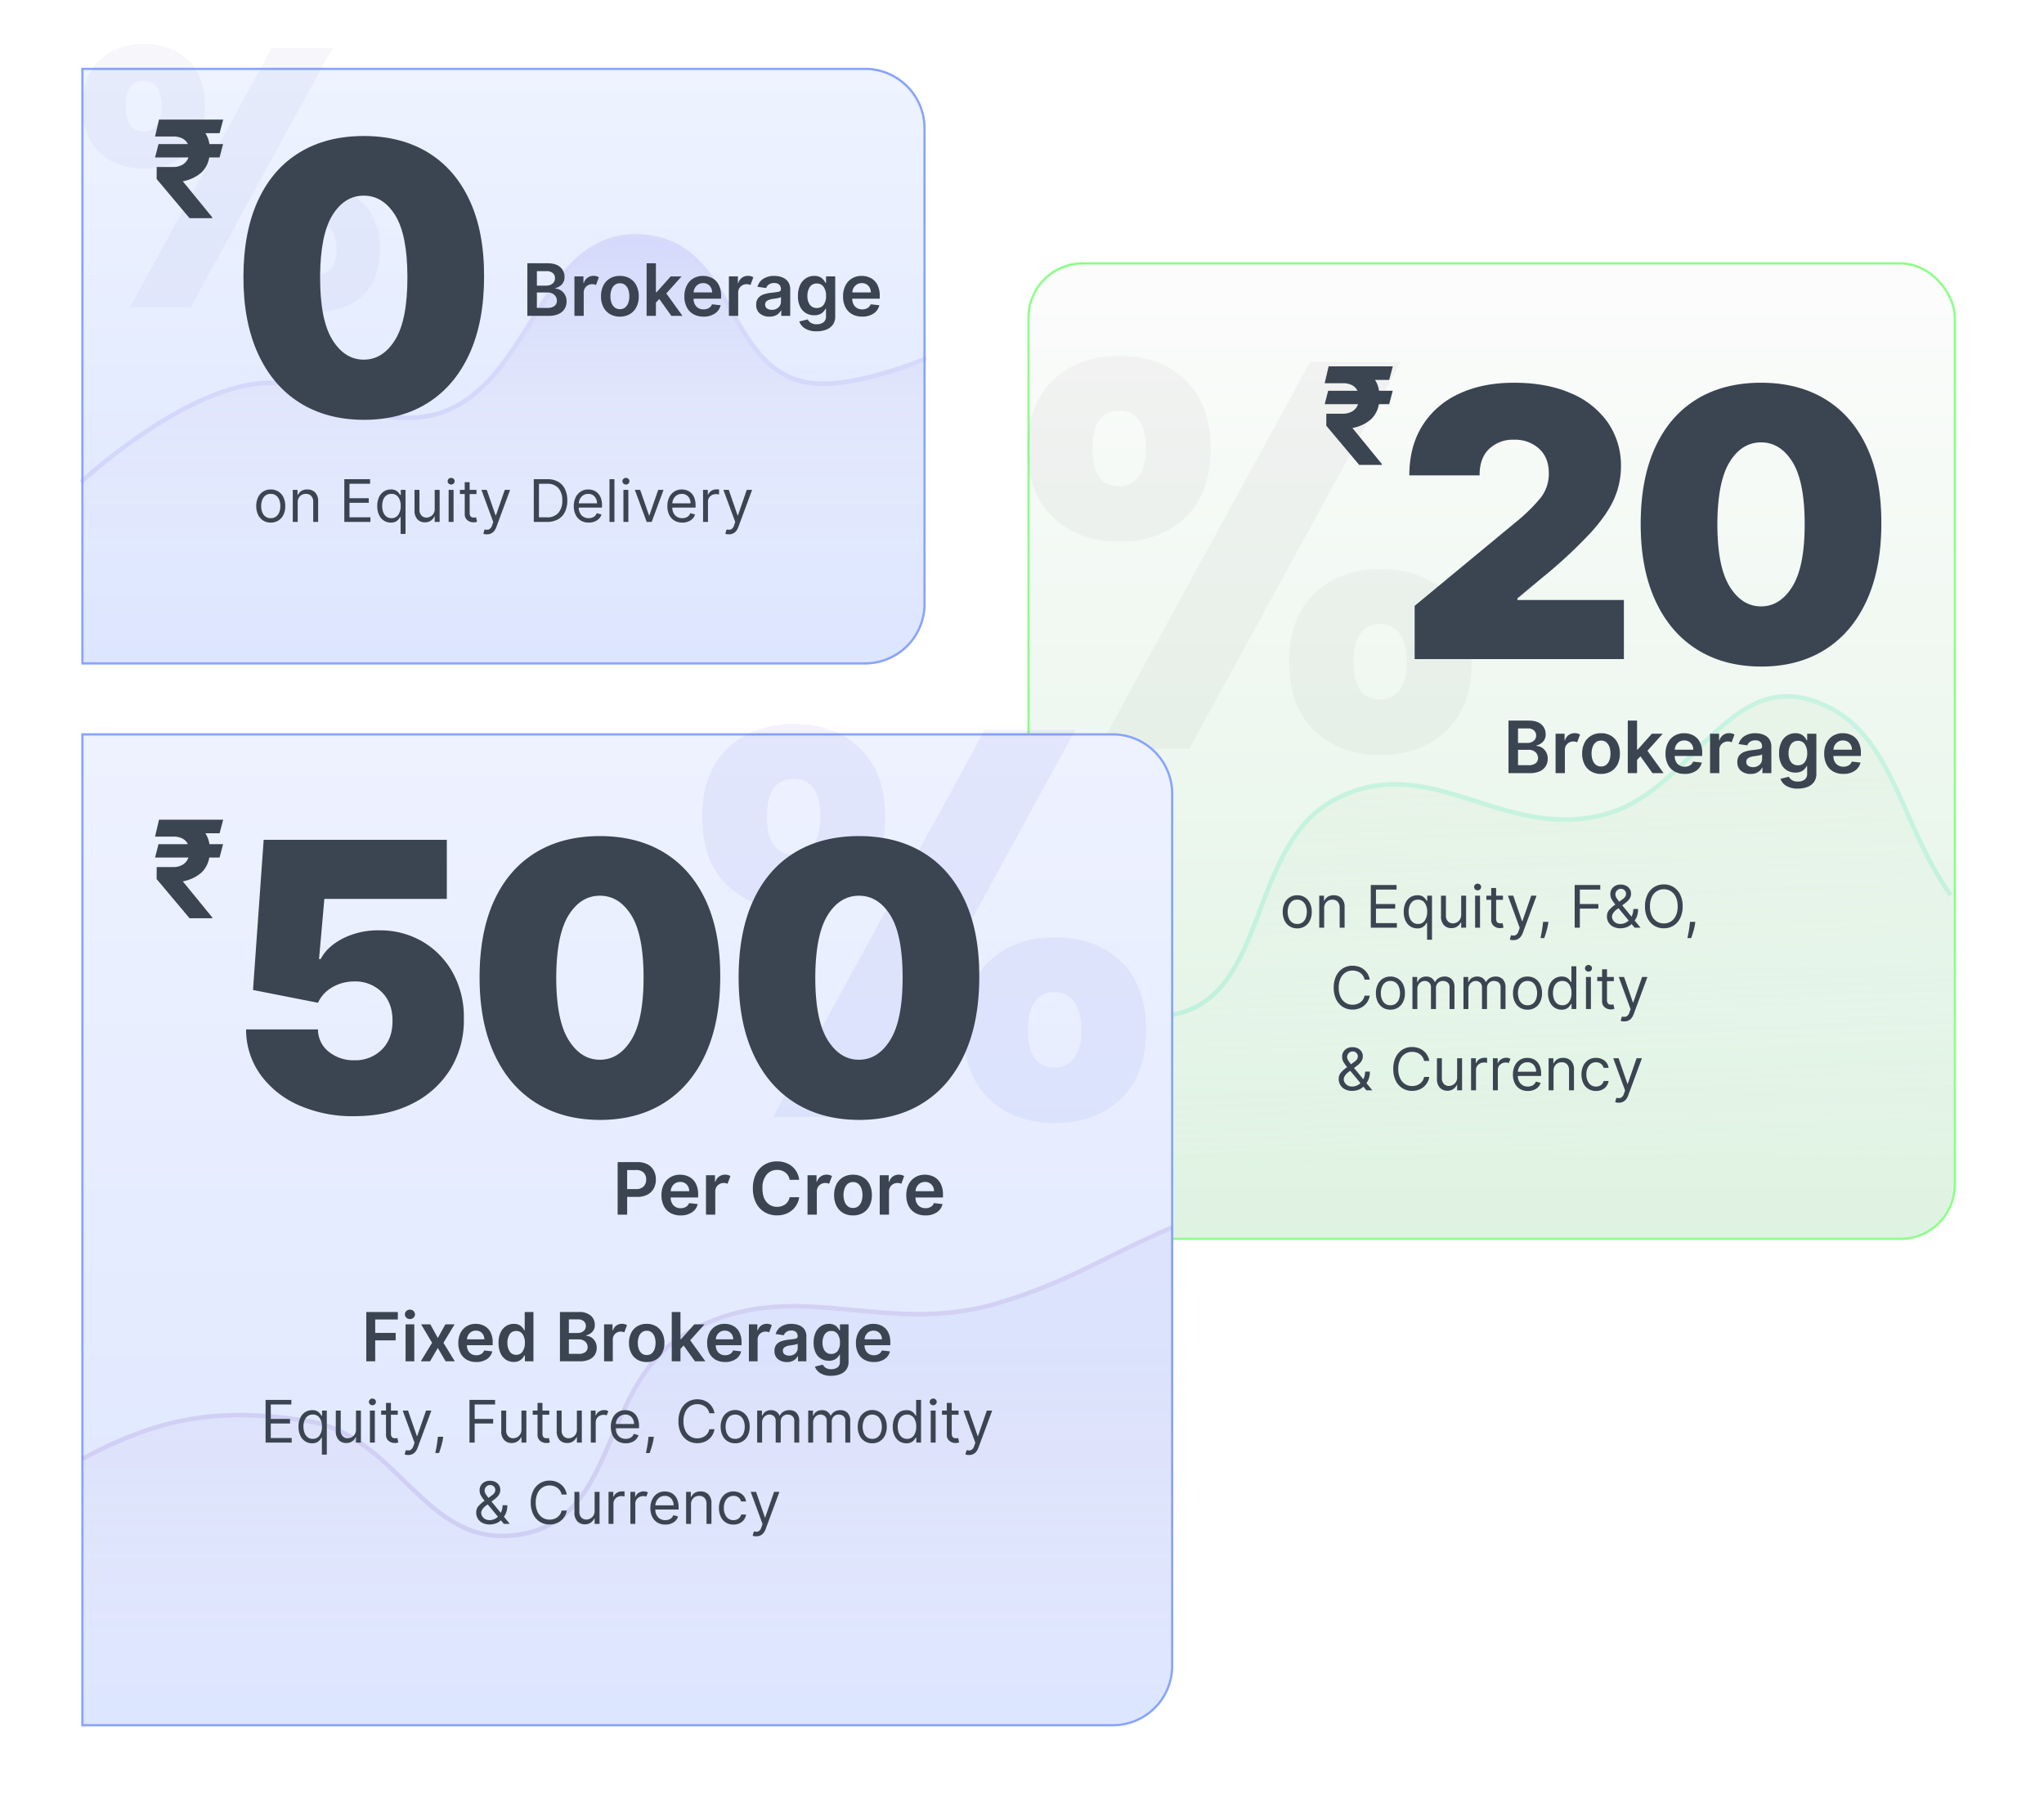 <svg xmlns="http://www.w3.org/2000/svg" xmlns:xlink="http://www.w3.org/1999/xlink" width="905.241" height="800.454" viewBox="0 0 905.241 800.454">
  <defs>
    <linearGradient id="linear-gradient" x1="0.5" x2="0.5" y2="1" gradientUnits="objectBoundingBox">
      <stop offset="0" stop-color="#fcfcfc"/>
      <stop offset="1" stop-color="#dff3e2"/>
    </linearGradient>
    <filter id="img" x="416" y="77.134" width="489.241" height="510.94" filterUnits="userSpaceOnUse">
      <feOffset dy="12" input="SourceAlpha"/>
      <feGaussianBlur stdDeviation="13" result="blur"/>
      <feFlood flood-color="#4c4c4e" flood-opacity="0.259"/>
      <feComposite operator="in" in2="blur"/>
      <feComposite in="SourceGraphic"/>
    </filter>
    <linearGradient id="linear-gradient-2" x1="0.5" y1="0.16" x2="0.5" y2="1" gradientUnits="objectBoundingBox">
      <stop offset="0" stop-color="#cfe6c7"/>
      <stop offset="1" stop-color="#ddf2f4" stop-opacity="0"/>
    </linearGradient>
    <linearGradient id="linear-gradient-3" x1="0.5" x2="0.5" y2="1" gradientUnits="objectBoundingBox">
      <stop offset="0" stop-color="#eef3ff"/>
      <stop offset="1" stop-color="#dde6ff"/>
    </linearGradient>
    <filter id="img-2" x="6" y="0" width="433.947" height="324.257" filterUnits="userSpaceOnUse">
      <feOffset dy="11" input="SourceAlpha"/>
      <feGaussianBlur stdDeviation="10" result="blur-2"/>
      <feFlood flood-color="#4c4c4e" flood-opacity="0.259"/>
      <feComposite operator="in" in2="blur-2"/>
      <feComposite in="SourceGraphic"/>
    </filter>
    <linearGradient id="linear-gradient-4" x1="0.5" x2="0.5" y2="1" gradientUnits="objectBoundingBox">
      <stop offset="0" stop-color="#7676ec"/>
      <stop offset="1" stop-color="#fbebd6" stop-opacity="0"/>
    </linearGradient>
    <linearGradient id="linear-gradient-5" x1="0.5" x2="0.5" y2="1" gradientUnits="objectBoundingBox">
      <stop offset="0" stop-color="#eef2ff"/>
      <stop offset="1" stop-color="#dde6ff"/>
    </linearGradient>
    <filter id="img-3" x="0" y="288.693" width="555.637" height="511.761" filterUnits="userSpaceOnUse">
      <feOffset dy="8" input="SourceAlpha"/>
      <feGaussianBlur stdDeviation="12" result="blur-3"/>
      <feFlood flood-color="#4c4c4e" flood-opacity="0.259"/>
      <feComposite operator="in" in2="blur-3"/>
      <feComposite in="SourceGraphic"/>
    </filter>
    <linearGradient id="linear-gradient-6" x1="0.503" y1="0.284" x2="0.503" y2="0.95" gradientUnits="objectBoundingBox">
      <stop offset="0" stop-color="#8181da" stop-opacity="0.4"/>
      <stop offset="1" stop-color="#ca6b6e" stop-opacity="0"/>
    </linearGradient>
  </defs>
  <g id="Group_1321" data-name="Group 1321" transform="translate(-240.5 -2007.645)">
    <g id="Group_551" data-name="Group 551" transform="translate(-317 -353.319)">
      <g transform="matrix(1, 0, 0, 1, 557.5, 2360.96)" filter="url(#img)">
        <rect id="img-4" data-name="img" width="410.241" height="431.94" rx="24" transform="translate(455.5 104.63)" stroke="#8cff88" stroke-width="1" fill="url(#linear-gradient)"/>
      </g>
      <g id="Group_30" data-name="Group 30" transform="matrix(0.999, -0.035, 0.035, 0.999, 1008.025, 2680.002)" opacity="0.2">
        <path id="Vector_5" data-name="Vector 5" d="M66.123,132.343c40.592-7.928,34.505-72.753,72.36-91.953,42.92-21.77,73.379,20.337,119.282,10.523,39.627-8.472,56.612-61.618,95.2-47.2,34.61,12.931,35.1,53.7,57.6,88.107l.478,116.716L.847,207.032.464,113.371C21.848,132.115,40.176,137.411,66.123,132.343Z" transform="translate(0 0)" fill="url(#linear-gradient-2)"/>
        <path id="Vector_7" data-name="Vector 7" d="M.464,113.371c21.384,18.744,39.712,24.04,65.659,18.972,40.592-7.928,34.505-72.753,72.36-91.953,42.92-21.77,73.379,20.337,119.282,10.523,39.627-8.472,56.612-61.618,95.2-47.2,34.61,12.931,35.1,53.7,57.6,88.107" transform="translate(0 0)" fill="none" stroke="#2cdfa9" stroke-width="2" stroke-dasharray="0 0"/>
      </g>
    </g>
    <g id="Group_553" data-name="Group 553" transform="translate(0 -306.825)">
      <g transform="matrix(1, 0, 0, 1, 240.5, 2314.47)" filter="url(#img-2)">
        <path id="img-5" data-name="img" d="M0,0H346.621a26.329,26.329,0,0,1,26.326,26.326V236.931a26.329,26.329,0,0,1-26.326,26.326H0Z" transform="translate(36.5 19.5)" stroke="#88a4ff" stroke-width="1" fill="url(#linear-gradient-3)"/>
      </g>
      <g id="Group_11" data-name="Group 11" transform="translate(277 2419.104)" opacity="0.2">
        <path id="Vector_1" data-name="Vector 1" d="M78.032,65.163c27.886-2.82,42.052,17.309,70,15.09C200.061,76.123,199.725-7.113,251.309.491c38.838,5.725,34.25,61.771,73.442,64.673,19.288,1.428,48.2-10.779,48.2-10.779V156.293H0V108.279S42.88,68.718,78.032,65.163Z" transform="translate(0 0)" fill="url(#linear-gradient-4)"/>
        <path id="Vector_2" data-name="Vector 2" d="M0,108.279S42.88,68.718,78.032,65.163c27.886-2.82,42.052,17.309,70,15.09C200.061,76.123,199.725-7.113,251.309.491c38.838,5.725,34.25,61.771,73.442,64.673,19.288,1.428,48.2-10.779,48.2-10.779" transform="translate(0 0)" fill="none" stroke="#8f89e5" stroke-linecap="round" stroke-width="2" stroke-dasharray="0 0"/>
      </g>
    </g>
    <path id="Path_479" data-name="Path 479" d="M-31.108-13.925q0-19.713,11.317-30.421T9.535-55.055q18.009,0,29.2,10.708t11.2,30.421q0,19.713-11.2,30.421T9.535,27.2Q-8.475,27.2-19.791,16.5T-31.108-13.925ZM134.14-52.378l-93.7,171.333H.287l93.7-171.333ZM9.291-30.718q-11.682,0-11.682,16.793,0,16.549,11.682,16.549a10.412,10.412,0,0,0,8.761-4.137q3.164-4.137,3.164-12.412Q21.217-30.718,9.291-30.718ZM84.736,80.5q0-19.713,11.2-30.421t29.2-10.708q18.009,0,29.2,10.708t11.2,30.421q0,19.713-11.2,30.421t-29.2,10.708q-18.009,0-29.2-10.708T84.736,80.5ZM124.892,63.71a10.087,10.087,0,0,0-8.64,4.137q-3.042,4.137-3.042,12.655,0,16.549,11.682,16.549a10.412,10.412,0,0,0,8.761-4.137q3.164-4.137,3.164-12.412t-3.164-12.534A10.3,10.3,0,0,0,124.892,63.71Z" transform="translate(726.732 2220.293)" fill="#a2a4a2" opacity="0.09"/>
    <g id="Group_554" data-name="Group 554" transform="translate(0 -306.825)">
      <g transform="matrix(1, 0, 0, 1, 240.5, 2314.47)" filter="url(#img-3)">
        <path id="img-6" data-name="img" d="M0,0H456.311a26.329,26.329,0,0,1,26.326,26.326v386.11a26.329,26.329,0,0,1-26.326,26.326H0Z" transform="translate(36.5 317.19)" stroke="#88a4ff" stroke-width="1" fill="url(#linear-gradient-5)"/>
      </g>
      <g id="Group_29" data-name="Group 29" transform="translate(277 2857.909)" opacity="0.2">
        <path id="Vector_3" data-name="Vector 3" d="M99.113,85.682c41.172,6.348,52.1,56.269,93.367,50.566,46.155-6.377,35.571-67.43,76.13-89.9,46.577-25.8,85.238,2.563,136.46-12.642C436.79,24.3,452.345,13.165,482.637,0V196.682H0V102.537C34.463,84.093,60.305,79.7,99.113,85.682Z" fill="url(#linear-gradient-6)"/>
        <path id="Vector_4" data-name="Vector 4" d="M0,102.537C34.463,84.093,60.305,79.7,99.113,85.682c41.172,6.348,52.1,56.269,93.367,50.566,46.155-6.377,35.571-67.43,76.13-89.9,46.577-25.8,85.238,2.563,136.46-12.642C436.79,24.3,452.345,13.165,482.637,0" fill="none" stroke="#8a6bca" stroke-width="2" stroke-dasharray="0 0"/>
      </g>
    </g>
    <path id="Path_9870" data-name="Path 9870" d="M32.3-32.812l-1.555,5.923h-4.56a11.849,11.849,0,0,1-3.558,6.744,17.105,17.105,0,0,1-8.182,3.8L27.486-.384V0H17.45L2.876-17.344,2.9-22.67h7.2a7.857,7.857,0,0,0,4.485-1.161,6,6,0,0,0,2.376-3.058H2.173l1.534-5.923h13a5.48,5.48,0,0,0-2.354-2.45,8.727,8.727,0,0,0-4.251-.895H2.173L3.92-43.636H32.344l-1.6,6.009H24.46a12.109,12.109,0,0,1,1.79,4.815Z" transform="translate(825 2213.5)" fill="#3b4451"/>
    <path id="Path_9869" data-name="Path 9869" d="M8.017,0V-23.58L53.054-60.835A77.571,77.571,0,0,0,63.576-71.122a17.16,17.16,0,0,0,3.861-11.171q0-6.956-4.333-10.906a15.857,15.857,0,0,0-11.112-3.95,15.209,15.209,0,0,0-11.023,4.1q-4.244,4.1-4.185,11.7H5.659q0-12.733,5.718-21.929a37.368,37.368,0,0,1,16.152-14.148q10.434-4.952,24.464-4.952,14.5,0,25.142,4.627a37.726,37.726,0,0,1,16.447,13,33.579,33.579,0,0,1,5.806,19.63A35.388,35.388,0,0,1,96.5-71.3q-2.889,6.868-10.375,15.179A212.139,212.139,0,0,1,64.844-36.312L53.526-26.881v.707h47.159V0Zm153.4,3.3Q144.966,3.242,133-4.3T114.548-26.055q-6.484-14.207-6.425-34.072.059-19.925,6.514-33.837t18.392-21.163q11.937-7.251,28.384-7.251t28.413,7.28q11.967,7.28,18.451,21.192T214.7-60.128q0,19.984-6.484,34.19T189.8-4.215Q177.859,3.3,161.412,3.3Zm0-26.645q8.489,0,13.941-8.872t5.394-27.912q-.059-18.628-5.453-27.234t-13.882-8.607q-8.489,0-13.853,8.607t-5.482,27.234q-.059,19.04,5.394,27.912T161.412-23.344Z" transform="translate(859 2299.5)" fill="#3b4451"/>
    <path id="Lorem_ipsum_dolor_si" data-name="Lorem ipsum dolor si" d="M-157.42,0V-23.273h8.909q3.784,0,5.665,1.716a5.6,5.6,0,0,1,1.881,4.318,4.59,4.59,0,0,1-1.182,3.341,5.762,5.762,0,0,1-2.886,1.614v.227a4.976,4.976,0,0,1,2.381.75,5.378,5.378,0,0,1,1.869,1.949,5.922,5.922,0,0,1,.727,3.017,6.115,6.115,0,0,1-.875,3.244A5.94,5.94,0,0,1-143.568-.83,10.4,10.4,0,0,1-148,0Zm4.216-3.523h4.534a5.026,5.026,0,0,0,3.313-.881,2.862,2.862,0,0,0,1.017-2.267,3.434,3.434,0,0,0-1.131-2.614,4.339,4.339,0,0,0-3.085-1.057H-153.2Zm0-9.852h4.17a4.23,4.23,0,0,0,2.75-.892,2.955,2.955,0,0,0,1.1-2.426,2.9,2.9,0,0,0-.949-2.227,4.017,4.017,0,0,0-2.812-.875H-153.2ZM-136.568,0V-17.455h3.989v2.909h.182a4.354,4.354,0,0,1,1.636-2.341,4.514,4.514,0,0,1,2.67-.818,4.661,4.661,0,0,1,1.3.17,3.878,3.878,0,0,1,1.045.466l-1.273,3.409a3.908,3.908,0,0,0-.727-.261,3.611,3.611,0,0,0-.9-.1,3.765,3.765,0,0,0-2.71,1.051,3.588,3.588,0,0,0-1.1,2.71V0Zm20.125.341a8.451,8.451,0,0,1-4.432-1.125,7.594,7.594,0,0,1-2.9-3.153,10.309,10.309,0,0,1-1.028-4.722,10.335,10.335,0,0,1,1.028-4.733,7.632,7.632,0,0,1,2.9-3.159,8.418,8.418,0,0,1,4.432-1.131,8.448,8.448,0,0,1,4.438,1.131,7.582,7.582,0,0,1,2.9,3.159,10.383,10.383,0,0,1,1.023,4.733A10.357,10.357,0,0,1-109.1-3.937a7.545,7.545,0,0,1-2.9,3.153A8.482,8.482,0,0,1-116.443.341Zm.023-3.3a3.538,3.538,0,0,0,2.324-.761,4.569,4.569,0,0,0,1.386-2.063,8.626,8.626,0,0,0,.46-2.892,8.663,8.663,0,0,0-.46-2.9,4.648,4.648,0,0,0-1.386-2.074,3.5,3.5,0,0,0-2.324-.773,3.567,3.567,0,0,0-2.347.773,4.646,4.646,0,0,0-1.4,2.074,8.566,8.566,0,0,0-.466,2.9,8.53,8.53,0,0,0,.466,2.892,4.568,4.568,0,0,0,1.4,2.063A3.6,3.6,0,0,0-116.42-2.955ZM-104.6,0V-23.273h4.114v12.83h.284l6.273-7.011h4.807L-95.886-9.92-88.727,0h-4.92l-5.341-7.466-1.5,1.6V0Zm25.2.341a8.883,8.883,0,0,1-4.528-1.1,7.378,7.378,0,0,1-2.926-3.114,10.357,10.357,0,0,1-1.023-4.75,10.428,10.428,0,0,1,1.023-4.733,7.691,7.691,0,0,1,2.881-3.182,8.154,8.154,0,0,1,4.358-1.142,8.611,8.611,0,0,1,3.966.926,6.937,6.937,0,0,1,2.915,2.875,10.159,10.159,0,0,1,1.1,5.017V-7.6H-83.8a4.921,4.921,0,0,0,1.244,3.489,4.264,4.264,0,0,0,3.21,1.25,4.443,4.443,0,0,0,2.3-.574,3.211,3.211,0,0,0,1.392-1.676l3.841.432a6.016,6.016,0,0,1-2.54,3.648A8.7,8.7,0,0,1-79.4.341Zm-4.386-10.716h8.2a4.152,4.152,0,0,0-1.108-2.943,3.769,3.769,0,0,0-2.869-1.159,3.922,3.922,0,0,0-2.989,1.216A4.431,4.431,0,0,0-83.784-10.375ZM-68.159,0V-17.455h3.989v2.909h.182a4.354,4.354,0,0,1,1.636-2.341,4.514,4.514,0,0,1,2.67-.818,4.661,4.661,0,0,1,1.3.17,3.878,3.878,0,0,1,1.045.466l-1.273,3.409a3.908,3.908,0,0,0-.727-.261,3.611,3.611,0,0,0-.9-.1,3.765,3.765,0,0,0-2.71,1.051,3.588,3.588,0,0,0-1.1,2.71V0Zm17.932.352A6.45,6.45,0,0,1-54.4-.989,4.717,4.717,0,0,1-56.068-4.9a4.487,4.487,0,0,1,.949-3.051,5.429,5.429,0,0,1,2.466-1.58,15.769,15.769,0,0,1,3.21-.676q2.307-.25,3.313-.466t1.006-1.1v-.068a2.575,2.575,0,0,0-.761-1.989,3.115,3.115,0,0,0-2.193-.7,3.906,3.906,0,0,0-2.392.659,3.26,3.26,0,0,0-1.187,1.557l-3.841-.545a5.978,5.978,0,0,1,2.665-3.6A8.878,8.878,0,0,1-48.1-17.682a10.835,10.835,0,0,1,2.5.3,7.132,7.132,0,0,1,2.29.977,5.031,5.031,0,0,1,1.67,1.841,5.982,5.982,0,0,1,.631,2.886V0h-3.955V-2.4H-45.1A5.073,5.073,0,0,1-46.915-.472,5.951,5.951,0,0,1-50.227.352Zm1.068-3.023A4.041,4.041,0,0,0-46.2-3.739a3.415,3.415,0,0,0,1.091-2.523V-8.318a2.493,2.493,0,0,1-.96.381q-.7.165-1.483.278l-1.33.193a5.961,5.961,0,0,0-2.3.756,1.9,1.9,0,0,0-.92,1.744,1.958,1.958,0,0,0,.83,1.716A3.607,3.607,0,0,0-49.159-2.67Zm19.886,9.511a9.29,9.29,0,0,1-5.233-1.278A5.86,5.86,0,0,1-36.977,2.5l3.7-.9a4.513,4.513,0,0,0,1.3,1.42,4.53,4.53,0,0,0,2.773.7,4.768,4.768,0,0,0,2.9-.841A3.148,3.148,0,0,0-25.159.17V-3.136h-.2A5.925,5.925,0,0,1-26.29-1.83,4.845,4.845,0,0,1-27.892-.7a6,6,0,0,1-2.494.455A7.108,7.108,0,0,1-34.028-1.2a6.665,6.665,0,0,1-2.591-2.847,10.441,10.441,0,0,1-.96-4.739,11.084,11.084,0,0,1,.96-4.858,7.1,7.1,0,0,1,2.6-3.011,6.715,6.715,0,0,1,3.648-1.028,5.487,5.487,0,0,1,2.54.517,4.914,4.914,0,0,1,1.58,1.239,7.09,7.09,0,0,1,.892,1.358h.227v-2.886h4.057V.284a6.023,6.023,0,0,1-1.068,3.653,6.4,6.4,0,0,1-2.915,2.182A11.5,11.5,0,0,1-29.273,6.841Zm.034-10.318A3.577,3.577,0,0,0-26.2-4.892a6.367,6.367,0,0,0,1.068-3.915A6.826,6.826,0,0,0-26.193-12.8a3.488,3.488,0,0,0-3.045-1.511,3.489,3.489,0,0,0-3.1,1.563,6.934,6.934,0,0,0-1.045,3.938A6.457,6.457,0,0,0-32.33-4.937,3.575,3.575,0,0,0-29.239-3.477ZM-9.125.341a8.883,8.883,0,0,1-4.528-1.1A7.378,7.378,0,0,1-16.58-3.875,10.357,10.357,0,0,1-17.6-8.625a10.428,10.428,0,0,1,1.023-4.733A7.691,7.691,0,0,1-13.7-16.54a8.154,8.154,0,0,1,4.358-1.142,8.611,8.611,0,0,1,3.966.926A6.937,6.937,0,0,1-2.46-13.881a10.159,10.159,0,0,1,1.1,5.017V-7.6H-13.523a4.921,4.921,0,0,0,1.244,3.489,4.264,4.264,0,0,0,3.21,1.25,4.443,4.443,0,0,0,2.3-.574A3.211,3.211,0,0,0-5.375-5.114l3.841.432a6.016,6.016,0,0,1-2.54,3.648A8.7,8.7,0,0,1-9.125.341Zm-4.386-10.716h8.2a4.152,4.152,0,0,0-1.108-2.943,3.769,3.769,0,0,0-2.869-1.159,3.922,3.922,0,0,0-2.989,1.216A4.431,4.431,0,0,0-13.511-10.375Z" transform="translate(1066 2350)" fill="#3b4451"/>
    <path id="Donec_facilisis_tort" data-name="Donec facilisis tort" d="M-85.294.3a6.16,6.16,0,0,1-3.365-.914,6.167,6.167,0,0,1-2.253-2.558,8.609,8.609,0,0,1-.808-3.841,8.713,8.713,0,0,1,.808-3.869,6.155,6.155,0,0,1,2.253-2.567,6.16,6.16,0,0,1,3.365-.914,6.16,6.16,0,0,1,3.365.914,6.155,6.155,0,0,1,2.253,2.567,8.713,8.713,0,0,1,.808,3.869,8.609,8.609,0,0,1-.808,3.841A6.167,6.167,0,0,1-81.929-.619,6.16,6.16,0,0,1-85.294.3Zm0-1.957a3.741,3.741,0,0,0,2.4-.748A4.409,4.409,0,0,0-81.5-4.376a7.529,7.529,0,0,0,.452-2.641,7.606,7.606,0,0,0-.452-2.65,4.466,4.466,0,0,0-1.394-1.985,3.71,3.71,0,0,0-2.4-.757,3.71,3.71,0,0,0-2.4.757,4.466,4.466,0,0,0-1.394,1.985,7.606,7.606,0,0,0-.452,2.65,7.529,7.529,0,0,0,.452,2.641A4.409,4.409,0,0,0-87.695-2.41,3.741,3.741,0,0,0-85.294-1.662Zm11.929-6.869V0h-2.179V-14.182h2.105v2.216h.185a4.08,4.08,0,0,1,1.514-1.74,4.732,4.732,0,0,1,2.622-.66,4.71,4.71,0,0,1,3.476,1.32,5.479,5.479,0,0,1,1.325,4.035V0H-66.5V-8.864a3.693,3.693,0,0,0-.868-2.608,3.087,3.087,0,0,0-2.382-.937,3.546,3.546,0,0,0-2.59,1.011A3.837,3.837,0,0,0-73.365-8.531ZM-52.72,0V-18.909h11.412v2.031H-50.43v6.389H-41.9v2.031H-50.43v6.426h9.27V0Zm27.108,5.318v-19.5h-2.105v2.253h-.259q-.24-.369-.669-.946a3.907,3.907,0,0,0-1.237-1.034,4.462,4.462,0,0,0-2.193-.457,5.629,5.629,0,0,0-3.158.9,5.958,5.958,0,0,0-2.133,2.539,9.1,9.1,0,0,0-.766,3.878,9.179,9.179,0,0,0,.766,3.9A6.01,6.01,0,0,0-35.242-.6a5.532,5.532,0,0,0,3.13.9,4.5,4.5,0,0,0,2.188-.457A3.974,3.974,0,0,0-28.659-1.2q.443-.586.683-.974h.185v7.5ZM-27.754-7.091A6.732,6.732,0,0,1-28.8-3.172a3.446,3.446,0,0,1-3.015,1.51A3.575,3.575,0,0,1-34.1-2.387a4.417,4.417,0,0,1-1.385-1.957,7.712,7.712,0,0,1-.466-2.747,7.567,7.567,0,0,1,.457-2.7A4.243,4.243,0,0,1-34.12-11.7a3.668,3.668,0,0,1,2.3-.706,3.469,3.469,0,0,1,3.028,1.468A6.548,6.548,0,0,1-27.754-7.091ZM-12.686-5.8v-8.384h2.179V0h-2.179V-2.4h-.148A4.619,4.619,0,0,1-14.385-.568a4.459,4.459,0,0,1-2.659.752,4.4,4.4,0,0,1-3.287-1.32A5.565,5.565,0,0,1-21.624-5.17v-9.011h2.179v8.864a3.455,3.455,0,0,0,.873,2.474,2.933,2.933,0,0,0,2.23.923,3.738,3.738,0,0,0,1.657-.415A3.644,3.644,0,0,0-13.263-3.61,3.844,3.844,0,0,0-12.686-5.8ZM-6.518,0V-14.182h2.179V0Zm1.108-16.545A1.533,1.533,0,0,1-6.5-16.979a1.388,1.388,0,0,1-.457-1.043A1.388,1.388,0,0,1-6.5-19.066,1.533,1.533,0,0,1-5.411-19.5a1.533,1.533,0,0,1,1.094.434,1.388,1.388,0,0,1,.457,1.043,1.388,1.388,0,0,1-.457,1.043A1.533,1.533,0,0,1-5.411-16.545ZM5.817-14.182v1.847H2.788v8.273a2.758,2.758,0,0,0,.272,1.38,1.336,1.336,0,0,0,.7.609,2.7,2.7,0,0,0,.909.152,3.441,3.441,0,0,0,.591-.042q.231-.042.369-.069L6.075-.074A4.8,4.8,0,0,1,5.457.1,4.786,4.786,0,0,1,4.45.185a4.355,4.355,0,0,1-1.805-.4,3.555,3.555,0,0,1-1.459-1.21,3.454,3.454,0,0,1-.577-2.05v-8.864H-1.533v-1.847H.609v-3.4H2.788v3.4ZM10.433,5.5a5.016,5.016,0,0,1-.988-.088,2.715,2.715,0,0,1-.6-.171L9.4,3.324a3.212,3.212,0,0,0,1.99-.014A3,3,0,0,0,12.76,1.4l.48-1.33L8-14.182h2.364l3.915,11.3h.148l3.915-11.3H20.7L14.607,2.29Q13.406,5.5,10.433,5.5ZM25.945-2.585l-.148,1A20.761,20.761,0,0,1,25.321.665q-.319,1.2-.66,2.262T24.1,4.616H22.436q.12-.591.314-1.56T23.142.891q.2-1.2.328-2.442l.111-1.034ZM37.578,0V-18.909H48.916v2.031H39.868v6.389h8.2v2.031h-8.2V0ZM57.891.259a7.03,7.03,0,0,1-3.213-.683A5.043,5.043,0,0,1,52.6-2.3a5.109,5.109,0,0,1-.729-2.724,4.253,4.253,0,0,1,1.039-2.9A14.883,14.883,0,0,1,55.6-10.267,16.657,16.657,0,0,1,54-12.5a4.5,4.5,0,0,1-.619-2.313,4.074,4.074,0,0,1,1.251-3.1,4.638,4.638,0,0,1,3.328-1.186,5.111,5.111,0,0,1,2.447.549,4.051,4.051,0,0,1,1.579,1.45,3.658,3.658,0,0,1,.554,1.953,4.1,4.1,0,0,1-.674,2.354,7.7,7.7,0,0,1-1.837,1.856L58.648-9.9l4.109,5.013a6.938,6.938,0,0,0,.577-1.565,7.7,7.7,0,0,0,.208-1.824h2.105a8.747,8.747,0,0,1-.485,3.19,7.79,7.79,0,0,1-1.02,1.9L66.754,0H64.132L62.793-1.607A5.727,5.727,0,0,1,60.531-.2,8.065,8.065,0,0,1,57.891.259Zm3.6-3.444L56.967-8.642l-.7.517A5.642,5.642,0,0,0,54.539-6.3a3.372,3.372,0,0,0-.452,1.274,3.147,3.147,0,0,0,.462,1.653,3.454,3.454,0,0,0,1.3,1.237,3.957,3.957,0,0,0,1.967.471A5.212,5.212,0,0,0,61.491-3.185Zm-4.183-8.337,1.246-.923a5.534,5.534,0,0,0,1.288-1.126,2.421,2.421,0,0,0,.485-1.57,2.034,2.034,0,0,0-.632-1.394,2.167,2.167,0,0,0-1.657-.674,2.242,2.242,0,0,0-1.27.365,2.621,2.621,0,0,0-.859.923,2.345,2.345,0,0,0-.309,1.15,2.982,2.982,0,0,0,.508,1.593A16.72,16.72,0,0,0,57.309-11.523ZM85.4-9.455a11.521,11.521,0,0,1-1.08,5.17A8.108,8.108,0,0,1,81.361-.923a7.924,7.924,0,0,1-4.3,1.182,7.924,7.924,0,0,1-4.3-1.182,8.108,8.108,0,0,1-2.964-3.361,11.521,11.521,0,0,1-1.08-5.17,11.521,11.521,0,0,1,1.08-5.17,8.108,8.108,0,0,1,2.964-3.361,7.924,7.924,0,0,1,4.3-1.182,7.924,7.924,0,0,1,4.3,1.182,8.108,8.108,0,0,1,2.964,3.361A11.521,11.521,0,0,1,85.4-9.455Zm-2.216,0a9.471,9.471,0,0,0-.817-4.146,5.994,5.994,0,0,0-2.207-2.558,5.745,5.745,0,0,0-3.107-.868,5.745,5.745,0,0,0-3.107.868A5.994,5.994,0,0,0,71.745-13.6a9.471,9.471,0,0,0-.817,4.146,9.471,9.471,0,0,0,.817,4.146,5.994,5.994,0,0,0,2.207,2.558,5.745,5.745,0,0,0,3.107.868,5.745,5.745,0,0,0,3.107-.868,5.994,5.994,0,0,0,2.207-2.558A9.471,9.471,0,0,0,83.189-9.455Zm7.83,6.869-.148,1A20.76,20.76,0,0,1,90.4.665q-.319,1.2-.66,2.262t-.563,1.69H87.51q.12-.591.314-1.56T88.216.891q.2-1.2.328-2.442l.111-1.034ZM-53.182,23h-2.29a4.777,4.777,0,0,0-1.062-2.207,5.081,5.081,0,0,0-1.893-1.357,6.083,6.083,0,0,0-2.364-.462,5.745,5.745,0,0,0-3.107.868A5.994,5.994,0,0,0-66.1,22.4a9.471,9.471,0,0,0-.817,4.146,9.471,9.471,0,0,0,.817,4.146A5.994,5.994,0,0,0-63.9,33.249a5.745,5.745,0,0,0,3.107.868,6.083,6.083,0,0,0,2.364-.462A5.081,5.081,0,0,0-56.533,32.3a4.777,4.777,0,0,0,1.062-2.207h2.29a7.437,7.437,0,0,1-1.431,3.319,7.135,7.135,0,0,1-2.678,2.114,8.279,8.279,0,0,1-3.5.734,7.924,7.924,0,0,1-4.3-1.182,8.108,8.108,0,0,1-2.964-3.361,11.521,11.521,0,0,1-1.08-5.17,11.521,11.521,0,0,1,1.08-5.17,8.108,8.108,0,0,1,2.964-3.361,7.924,7.924,0,0,1,4.3-1.182,8.279,8.279,0,0,1,3.5.734,7.135,7.135,0,0,1,2.678,2.114A7.437,7.437,0,0,1-53.182,23Zm9.159,13.3a6.16,6.16,0,0,1-3.365-.914,6.167,6.167,0,0,1-2.253-2.558,8.609,8.609,0,0,1-.808-3.841,8.713,8.713,0,0,1,.808-3.869,6.155,6.155,0,0,1,2.253-2.567,6.16,6.16,0,0,1,3.365-.914,6.16,6.16,0,0,1,3.365.914A6.155,6.155,0,0,1-38.4,25.114a8.713,8.713,0,0,1,.808,3.869,8.609,8.609,0,0,1-.808,3.841,6.167,6.167,0,0,1-2.253,2.558A6.16,6.16,0,0,1-44.023,36.3Zm0-1.957a3.741,3.741,0,0,0,2.4-.748,4.409,4.409,0,0,0,1.394-1.967,7.529,7.529,0,0,0,.452-2.641,7.606,7.606,0,0,0-.452-2.65,4.466,4.466,0,0,0-1.394-1.985,3.71,3.71,0,0,0-2.4-.757,3.71,3.71,0,0,0-2.4.757,4.466,4.466,0,0,0-1.394,1.985,7.606,7.606,0,0,0-.452,2.65,7.529,7.529,0,0,0,.452,2.641,4.409,4.409,0,0,0,1.394,1.967A3.741,3.741,0,0,0-44.023,34.338ZM-34.273,36V21.818h2.105v2.216h.185a3.588,3.588,0,0,1,1.431-1.768,4.308,4.308,0,0,1,2.373-.632,4.092,4.092,0,0,1,2.341.632,4.209,4.209,0,0,1,1.463,1.768h.148a4.16,4.16,0,0,1,1.634-1.75,5,5,0,0,1,2.613-.651,4.256,4.256,0,0,1,3.112,1.186,4.97,4.97,0,0,1,1.21,3.689V36h-2.179V26.509a2.684,2.684,0,0,0-.859-2.244,3.178,3.178,0,0,0-2.022-.674,2.979,2.979,0,0,0-2.317.9,3.246,3.246,0,0,0-.822,2.276V36h-2.216V26.287a2.565,2.565,0,0,0-.785-1.953,2.821,2.821,0,0,0-2.022-.743,2.964,2.964,0,0,0-1.583.452,3.377,3.377,0,0,0-1.182,1.251,3.7,3.7,0,0,0-.448,1.842V36Zm22.6,0V21.818h2.105v2.216h.185A3.588,3.588,0,0,1-7.95,22.266a4.308,4.308,0,0,1,2.373-.632,4.092,4.092,0,0,1,2.341.632,4.209,4.209,0,0,1,1.463,1.768h.148a4.16,4.16,0,0,1,1.634-1.75,5,5,0,0,1,2.613-.651A4.256,4.256,0,0,1,5.734,22.82a4.97,4.97,0,0,1,1.21,3.689V36H4.764V26.509a2.684,2.684,0,0,0-.859-2.244,3.178,3.178,0,0,0-2.022-.674,2.979,2.979,0,0,0-2.317.9,3.246,3.246,0,0,0-.822,2.276V36H-3.472V26.287a2.565,2.565,0,0,0-.785-1.953,2.821,2.821,0,0,0-2.022-.743,2.964,2.964,0,0,0-1.583.452,3.377,3.377,0,0,0-1.182,1.251,3.7,3.7,0,0,0-.448,1.842V36Zm28.364.3a5.994,5.994,0,0,1-5.618-3.472,8.609,8.609,0,0,1-.808-3.841,8.713,8.713,0,0,1,.808-3.869,5.982,5.982,0,0,1,5.618-3.481,5.982,5.982,0,0,1,5.618,3.481,8.713,8.713,0,0,1,.808,3.869,8.609,8.609,0,0,1-.808,3.841A5.994,5.994,0,0,1,16.693,36.3Zm0-1.957a3.741,3.741,0,0,0,2.4-.748,4.409,4.409,0,0,0,1.394-1.967,7.529,7.529,0,0,0,.452-2.641,7.606,7.606,0,0,0-.452-2.65,4.466,4.466,0,0,0-1.394-1.985,3.71,3.71,0,0,0-2.4-.757,3.71,3.71,0,0,0-2.4.757A4.466,4.466,0,0,0,12.9,26.333a7.606,7.606,0,0,0-.452,2.65,7.529,7.529,0,0,0,.452,2.641,4.409,4.409,0,0,0,1.394,1.967A3.741,3.741,0,0,0,16.693,34.338ZM31.8,36.3a5.532,5.532,0,0,1-3.13-.9,6.01,6.01,0,0,1-2.124-2.548,9.179,9.179,0,0,1-.766-3.9,9.1,9.1,0,0,1,.766-3.878,5.958,5.958,0,0,1,2.133-2.539,5.629,5.629,0,0,1,3.158-.9,4.462,4.462,0,0,1,2.193.457,3.907,3.907,0,0,1,1.237,1.034q.429.577.669.946h.185v-6.98H38.3V36H36.193V33.821h-.259q-.24.388-.683.974a3.974,3.974,0,0,1-1.265,1.043A4.5,4.5,0,0,1,31.8,36.3Zm.3-1.957a3.446,3.446,0,0,0,3.015-1.51,6.732,6.732,0,0,0,1.048-3.919,6.548,6.548,0,0,0-1.034-3.85,3.469,3.469,0,0,0-3.028-1.468,3.668,3.668,0,0,0-2.3.706,4.243,4.243,0,0,0-1.376,1.911,7.567,7.567,0,0,0-.457,2.7,7.712,7.712,0,0,0,.466,2.747,4.417,4.417,0,0,0,1.385,1.957A3.575,3.575,0,0,0,32.094,34.338ZM42.582,36V21.818h2.179V36ZM43.69,19.455a1.533,1.533,0,0,1-1.094-.434,1.419,1.419,0,0,1,0-2.087,1.6,1.6,0,0,1,2.188,0,1.419,1.419,0,0,1,0,2.087A1.533,1.533,0,0,1,43.69,19.455Zm11.227,2.364v1.847H51.889v8.273a2.758,2.758,0,0,0,.272,1.38,1.336,1.336,0,0,0,.7.609,2.7,2.7,0,0,0,.909.152,3.441,3.441,0,0,0,.591-.042q.231-.042.369-.069l.443,1.957a4.534,4.534,0,0,1-1.625.259,4.355,4.355,0,0,1-1.805-.4,3.555,3.555,0,0,1-1.459-1.21,3.454,3.454,0,0,1-.577-2.05V23.665H47.568V21.818H49.71v-3.4h2.179v3.4ZM59.534,41.5a5.016,5.016,0,0,1-.988-.088,2.715,2.715,0,0,1-.6-.171l.554-1.92a3.212,3.212,0,0,0,1.99-.014A3,3,0,0,0,61.861,37.4l.48-1.33L57.1,21.818H59.46l3.915,11.3h.148l3.915-11.3H69.8L63.707,38.29Q62.507,41.5,59.534,41.5ZM-60.9,72.259a7.03,7.03,0,0,1-3.213-.683A5.043,5.043,0,0,1-66.191,69.7a5.109,5.109,0,0,1-.729-2.724,4.253,4.253,0,0,1,1.039-2.9,14.883,14.883,0,0,1,2.691-2.341,16.657,16.657,0,0,1-1.6-2.23,4.5,4.5,0,0,1-.619-2.313,4.074,4.074,0,0,1,1.251-3.1,4.638,4.638,0,0,1,3.328-1.186,5.111,5.111,0,0,1,2.447.549,4.051,4.051,0,0,1,1.579,1.45,3.658,3.658,0,0,1,.554,1.953,4.1,4.1,0,0,1-.674,2.354,7.7,7.7,0,0,1-1.837,1.856L-60.143,62.1l4.109,5.013a6.938,6.938,0,0,0,.577-1.565,7.7,7.7,0,0,0,.208-1.824h2.105a8.747,8.747,0,0,1-.485,3.19,7.79,7.79,0,0,1-1.02,1.9L-52.037,72h-2.622L-56,70.393a5.727,5.727,0,0,1-2.262,1.4A8.066,8.066,0,0,1-60.9,72.259Zm3.6-3.444-4.524-5.457-.7.517A5.642,5.642,0,0,0-64.252,65.7a3.372,3.372,0,0,0-.452,1.274,3.147,3.147,0,0,0,.462,1.653,3.454,3.454,0,0,0,1.3,1.237,3.957,3.957,0,0,0,1.967.471A5.212,5.212,0,0,0-57.3,68.815Zm-4.183-8.337,1.246-.923a5.534,5.534,0,0,0,1.288-1.126,2.421,2.421,0,0,0,.485-1.57,2.034,2.034,0,0,0-.632-1.394,2.167,2.167,0,0,0-1.657-.674,2.242,2.242,0,0,0-1.27.365,2.621,2.621,0,0,0-.859.923,2.345,2.345,0,0,0-.309,1.15,2.982,2.982,0,0,0,.508,1.593A16.72,16.72,0,0,0-61.482,60.477ZM-26.812,59H-29.1a4.777,4.777,0,0,0-1.062-2.207,5.081,5.081,0,0,0-1.893-1.357,6.083,6.083,0,0,0-2.364-.462,5.745,5.745,0,0,0-3.107.868A5.994,5.994,0,0,0-39.734,58.4a9.471,9.471,0,0,0-.817,4.146,9.471,9.471,0,0,0,.817,4.146,5.994,5.994,0,0,0,2.207,2.558,5.745,5.745,0,0,0,3.107.868,6.083,6.083,0,0,0,2.364-.462A5.081,5.081,0,0,0-30.164,68.3,4.777,4.777,0,0,0-29.1,66.091h2.29a7.437,7.437,0,0,1-1.431,3.319,7.135,7.135,0,0,1-2.678,2.114,8.279,8.279,0,0,1-3.5.734,7.924,7.924,0,0,1-4.3-1.182,8.108,8.108,0,0,1-2.964-3.361,11.521,11.521,0,0,1-1.08-5.17,11.521,11.521,0,0,1,1.08-5.17,8.108,8.108,0,0,1,2.964-3.361,7.924,7.924,0,0,1,4.3-1.182,8.279,8.279,0,0,1,3.5.734,7.135,7.135,0,0,1,2.678,2.114A7.437,7.437,0,0,1-26.812,59Zm12.335,7.2V57.818H-12.3V72h-2.179V69.6h-.148a4.619,4.619,0,0,1-1.551,1.833,4.459,4.459,0,0,1-2.659.752,4.4,4.4,0,0,1-3.287-1.32,5.565,5.565,0,0,1-1.293-4.035V57.818h2.179v8.864a3.455,3.455,0,0,0,.873,2.474,2.933,2.933,0,0,0,2.23.923,3.738,3.738,0,0,0,1.657-.415,3.644,3.644,0,0,0,1.422-1.274A3.844,3.844,0,0,0-14.477,66.2ZM-8.31,72V57.818H-6.2V59.96h.148a3.406,3.406,0,0,1,1.4-1.708,4.131,4.131,0,0,1,2.29-.656q.24,0,.6.009t.545.028v2.216q-.111-.028-.5-.088a5.465,5.465,0,0,0-.826-.06,3.628,3.628,0,0,0-2.567.942,3.109,3.109,0,0,0-1.016,2.382V72Zm9.676,0V57.818H3.472V59.96h.148a3.356,3.356,0,0,1,1.394-1.708,4.147,4.147,0,0,1,2.3-.656,3.476,3.476,0,0,1,1.034.138,2.677,2.677,0,0,1,.776.379L8.384,59.96a2.221,2.221,0,0,0-.54-.189,3.3,3.3,0,0,0-.716-.069,3.618,3.618,0,0,0-2.567.946,3.113,3.113,0,0,0-1.016,2.377V72Zm15.474.3a6.62,6.62,0,0,1-3.532-.909,6,6,0,0,1-2.281-2.548,8.618,8.618,0,0,1-.8-3.818,8.8,8.8,0,0,1,.8-3.846,6.258,6.258,0,0,1,2.234-2.6,6,6,0,0,1,3.356-.937A6.723,6.723,0,0,1,18.808,58a5.452,5.452,0,0,1,1.967,1.2,5.786,5.786,0,0,1,1.413,2.184,9.289,9.289,0,0,1,.526,3.342v.923H12.418a4.941,4.941,0,0,0,1.288,3.481,4.251,4.251,0,0,0,3.135,1.21,4.21,4.21,0,0,0,2.207-.554,3.156,3.156,0,0,0,1.339-1.662l2.105.591A4.73,4.73,0,0,1,20.5,71.308,6.488,6.488,0,0,1,16.841,72.3Zm-4.423-8.531H20.5a4.335,4.335,0,0,0-1.053-2.987,3.588,3.588,0,0,0-2.825-1.186,3.938,3.938,0,0,0-2.161.582,4.187,4.187,0,0,0-1.44,1.537A4.887,4.887,0,0,0,12.418,63.764Zm15.8-.3V72H26.037V57.818h2.105v2.216h.185a4.08,4.08,0,0,1,1.514-1.74,4.732,4.732,0,0,1,2.622-.66,4.71,4.71,0,0,1,3.476,1.32,5.479,5.479,0,0,1,1.325,4.035V72H35.085V63.136a3.693,3.693,0,0,0-.868-2.608,3.087,3.087,0,0,0-2.382-.937,3.546,3.546,0,0,0-2.59,1.011A3.837,3.837,0,0,0,28.216,63.469Zm18.8,8.827a5.935,5.935,0,0,1-5.651-3.536,8.79,8.79,0,0,1-.776-3.776,8.693,8.693,0,0,1,.8-3.818,6.27,6.27,0,0,1,2.234-2.594,6,6,0,0,1,3.356-.937,6.36,6.36,0,0,1,2.7.554,5.163,5.163,0,0,1,1.967,1.551,4.838,4.838,0,0,1,.951,2.327H50.412a3.414,3.414,0,0,0-1.1-1.722,3.346,3.346,0,0,0-2.294-.752,3.756,3.756,0,0,0-3.079,1.454,5.989,5.989,0,0,0-1.168,3.864,6.251,6.251,0,0,0,1.154,3.947,3.719,3.719,0,0,0,3.093,1.482,3.634,3.634,0,0,0,2.184-.656,3.143,3.143,0,0,0,1.214-1.819h2.179a5.044,5.044,0,0,1-.909,2.257,5.1,5.1,0,0,1-1.911,1.588A6.147,6.147,0,0,1,47.014,72.3ZM57.1,77.5a5.016,5.016,0,0,1-.988-.088,2.715,2.715,0,0,1-.6-.171l.554-1.92a3.212,3.212,0,0,0,1.99-.014A3,3,0,0,0,59.423,73.4l.48-1.33L54.659,57.818h2.364l3.915,11.3h.148L65,57.818h2.364L61.27,74.29Q60.07,77.5,57.1,77.5Z" transform="translate(900.311 2418.436)" fill="#3b4451"/>
    <path id="Lorem_ipsum_dolor_si-2" data-name="Lorem ipsum dolor si" d="M-157.42,0V-23.273h8.909q3.784,0,5.665,1.716a5.6,5.6,0,0,1,1.881,4.318,4.59,4.59,0,0,1-1.182,3.341,5.762,5.762,0,0,1-2.886,1.614v.227a4.976,4.976,0,0,1,2.381.75,5.378,5.378,0,0,1,1.869,1.949,5.922,5.922,0,0,1,.727,3.017,6.115,6.115,0,0,1-.875,3.244A5.94,5.94,0,0,1-143.568-.83,10.4,10.4,0,0,1-148,0Zm4.216-3.523h4.534a5.026,5.026,0,0,0,3.313-.881,2.862,2.862,0,0,0,1.017-2.267,3.434,3.434,0,0,0-1.131-2.614,4.339,4.339,0,0,0-3.085-1.057H-153.2Zm0-9.852h4.17a4.23,4.23,0,0,0,2.75-.892,2.955,2.955,0,0,0,1.1-2.426,2.9,2.9,0,0,0-.949-2.227,4.017,4.017,0,0,0-2.812-.875H-153.2ZM-136.568,0V-17.455h3.989v2.909h.182a4.354,4.354,0,0,1,1.636-2.341,4.514,4.514,0,0,1,2.67-.818,4.661,4.661,0,0,1,1.3.17,3.878,3.878,0,0,1,1.045.466l-1.273,3.409a3.908,3.908,0,0,0-.727-.261,3.611,3.611,0,0,0-.9-.1,3.765,3.765,0,0,0-2.71,1.051,3.588,3.588,0,0,0-1.1,2.71V0Zm20.125.341a8.451,8.451,0,0,1-4.432-1.125,7.594,7.594,0,0,1-2.9-3.153,10.309,10.309,0,0,1-1.028-4.722,10.335,10.335,0,0,1,1.028-4.733,7.632,7.632,0,0,1,2.9-3.159,8.418,8.418,0,0,1,4.432-1.131,8.448,8.448,0,0,1,4.438,1.131,7.582,7.582,0,0,1,2.9,3.159,10.383,10.383,0,0,1,1.023,4.733A10.357,10.357,0,0,1-109.1-3.937a7.545,7.545,0,0,1-2.9,3.153A8.482,8.482,0,0,1-116.443.341Zm.023-3.3a3.538,3.538,0,0,0,2.324-.761,4.569,4.569,0,0,0,1.386-2.063,8.626,8.626,0,0,0,.46-2.892,8.663,8.663,0,0,0-.46-2.9,4.648,4.648,0,0,0-1.386-2.074,3.5,3.5,0,0,0-2.324-.773,3.567,3.567,0,0,0-2.347.773,4.646,4.646,0,0,0-1.4,2.074,8.566,8.566,0,0,0-.466,2.9,8.53,8.53,0,0,0,.466,2.892,4.568,4.568,0,0,0,1.4,2.063A3.6,3.6,0,0,0-116.42-2.955ZM-104.6,0V-23.273h4.114v12.83h.284l6.273-7.011h4.807L-95.886-9.92-88.727,0h-4.92l-5.341-7.466-1.5,1.6V0Zm25.2.341a8.883,8.883,0,0,1-4.528-1.1,7.378,7.378,0,0,1-2.926-3.114,10.357,10.357,0,0,1-1.023-4.75,10.428,10.428,0,0,1,1.023-4.733,7.691,7.691,0,0,1,2.881-3.182,8.154,8.154,0,0,1,4.358-1.142,8.611,8.611,0,0,1,3.966.926,6.937,6.937,0,0,1,2.915,2.875,10.159,10.159,0,0,1,1.1,5.017V-7.6H-83.8a4.921,4.921,0,0,0,1.244,3.489,4.264,4.264,0,0,0,3.21,1.25,4.443,4.443,0,0,0,2.3-.574,3.211,3.211,0,0,0,1.392-1.676l3.841.432a6.016,6.016,0,0,1-2.54,3.648A8.7,8.7,0,0,1-79.4.341Zm-4.386-10.716h8.2a4.152,4.152,0,0,0-1.108-2.943,3.769,3.769,0,0,0-2.869-1.159,3.922,3.922,0,0,0-2.989,1.216A4.431,4.431,0,0,0-83.784-10.375ZM-68.159,0V-17.455h3.989v2.909h.182a4.354,4.354,0,0,1,1.636-2.341,4.514,4.514,0,0,1,2.67-.818,4.661,4.661,0,0,1,1.3.17,3.878,3.878,0,0,1,1.045.466l-1.273,3.409a3.908,3.908,0,0,0-.727-.261,3.611,3.611,0,0,0-.9-.1,3.765,3.765,0,0,0-2.71,1.051,3.588,3.588,0,0,0-1.1,2.71V0Zm17.932.352A6.45,6.45,0,0,1-54.4-.989,4.717,4.717,0,0,1-56.068-4.9a4.487,4.487,0,0,1,.949-3.051,5.429,5.429,0,0,1,2.466-1.58,15.769,15.769,0,0,1,3.21-.676q2.307-.25,3.313-.466t1.006-1.1v-.068a2.575,2.575,0,0,0-.761-1.989,3.115,3.115,0,0,0-2.193-.7,3.906,3.906,0,0,0-2.392.659,3.26,3.26,0,0,0-1.187,1.557l-3.841-.545a5.978,5.978,0,0,1,2.665-3.6A8.878,8.878,0,0,1-48.1-17.682a10.835,10.835,0,0,1,2.5.3,7.132,7.132,0,0,1,2.29.977,5.031,5.031,0,0,1,1.67,1.841,5.982,5.982,0,0,1,.631,2.886V0h-3.955V-2.4H-45.1A5.073,5.073,0,0,1-46.915-.472,5.951,5.951,0,0,1-50.227.352Zm1.068-3.023A4.041,4.041,0,0,0-46.2-3.739a3.415,3.415,0,0,0,1.091-2.523V-8.318a2.493,2.493,0,0,1-.96.381q-.7.165-1.483.278l-1.33.193a5.961,5.961,0,0,0-2.3.756,1.9,1.9,0,0,0-.92,1.744,1.958,1.958,0,0,0,.83,1.716A3.607,3.607,0,0,0-49.159-2.67Zm19.886,9.511a9.29,9.29,0,0,1-5.233-1.278A5.86,5.86,0,0,1-36.977,2.5l3.7-.9a4.513,4.513,0,0,0,1.3,1.42,4.53,4.53,0,0,0,2.773.7,4.768,4.768,0,0,0,2.9-.841A3.148,3.148,0,0,0-25.159.17V-3.136h-.2A5.925,5.925,0,0,1-26.29-1.83,4.845,4.845,0,0,1-27.892-.7a6,6,0,0,1-2.494.455A7.108,7.108,0,0,1-34.028-1.2a6.665,6.665,0,0,1-2.591-2.847,10.441,10.441,0,0,1-.96-4.739,11.084,11.084,0,0,1,.96-4.858,7.1,7.1,0,0,1,2.6-3.011,6.715,6.715,0,0,1,3.648-1.028,5.487,5.487,0,0,1,2.54.517,4.914,4.914,0,0,1,1.58,1.239,7.09,7.09,0,0,1,.892,1.358h.227v-2.886h4.057V.284a6.023,6.023,0,0,1-1.068,3.653,6.4,6.4,0,0,1-2.915,2.182A11.5,11.5,0,0,1-29.273,6.841Zm.034-10.318A3.577,3.577,0,0,0-26.2-4.892a6.367,6.367,0,0,0,1.068-3.915A6.826,6.826,0,0,0-26.193-12.8a3.488,3.488,0,0,0-3.045-1.511,3.489,3.489,0,0,0-3.1,1.563,6.934,6.934,0,0,0-1.045,3.938A6.457,6.457,0,0,0-32.33-4.937,3.575,3.575,0,0,0-29.239-3.477ZM-9.125.341a8.883,8.883,0,0,1-4.528-1.1A7.378,7.378,0,0,1-16.58-3.875,10.357,10.357,0,0,1-17.6-8.625a10.428,10.428,0,0,1,1.023-4.733A7.691,7.691,0,0,1-13.7-16.54a8.154,8.154,0,0,1,4.358-1.142,8.611,8.611,0,0,1,3.966.926A6.937,6.937,0,0,1-2.46-13.881a10.159,10.159,0,0,1,1.1,5.017V-7.6H-13.523a4.921,4.921,0,0,0,1.244,3.489,4.264,4.264,0,0,0,3.21,1.25,4.443,4.443,0,0,0,2.3-.574A3.211,3.211,0,0,0-5.375-5.114l3.841.432a6.016,6.016,0,0,1-2.54,3.648A8.7,8.7,0,0,1-9.125.341Zm-4.386-10.716h8.2a4.152,4.152,0,0,0-1.108-2.943,3.769,3.769,0,0,0-2.869-1.159,3.922,3.922,0,0,0-2.989,1.216A4.431,4.431,0,0,0-13.511-10.375Z" transform="translate(631.473 2147.5)" fill="#3b4451"/>
    <path id="Path_5530" data-name="Path 5530" d="M-31.108-27.494q0-13.209,7.583-20.385t19.651-7.176q12.068,0,19.57,7.176t7.5,20.385q0,13.209-7.5,20.385T-3.874.066q-12.068,0-19.651-7.176T-31.108-27.494ZM79.623-53.261,16.838,61.547H-10.071L52.715-53.261ZM-4.037-38.747q-7.828,0-7.828,11.253,0,11.089,7.828,11.089a6.977,6.977,0,0,0,5.871-2.772q2.12-2.772,2.12-8.317Q3.954-38.747-4.037-38.747ZM46.518,35.781q0-13.209,7.5-20.385T73.589,8.22q12.068,0,19.57,7.176t7.5,20.385q0,13.209-7.5,20.385t-19.57,7.176q-12.068,0-19.57-7.176T46.518,35.781ZM73.426,24.528A6.759,6.759,0,0,0,67.637,27.3Q65.6,30.073,65.6,35.781q0,11.089,7.828,11.089A6.977,6.977,0,0,0,79.3,44.1q2.12-2.772,2.12-8.317t-2.12-8.4A6.9,6.9,0,0,0,73.426,24.528Z" transform="translate(308.107 2082.2)" fill="#787bc2" opacity="0.07"/>
    <path id="Path_9872" data-name="Path 9872" d="M32.3-32.812l-1.555,5.923h-4.56a11.849,11.849,0,0,1-3.558,6.744,17.105,17.105,0,0,1-8.182,3.8L27.486-.384V0H17.45L2.876-17.344,2.9-22.67h7.2a7.857,7.857,0,0,0,4.485-1.161,6,6,0,0,0,2.376-3.058H2.173l1.534-5.923h13a5.48,5.48,0,0,0-2.354-2.45,8.727,8.727,0,0,0-4.251-.895H2.173L3.92-43.636H32.344l-1.6,6.009H24.46a12.109,12.109,0,0,1,1.79,4.815Z" transform="translate(307 2104.25)" fill="#3b4451"/>
    <path id="Path_9871" data-name="Path 9871" d="M60.6,3.3Q44.153,3.242,32.186-4.3T13.735-26.055Q7.251-40.262,7.31-60.128q.059-19.925,6.514-33.837t18.392-21.163q11.937-7.251,28.384-7.251t28.413,7.28q11.967,7.28,18.451,21.192t6.425,33.778q0,19.984-6.484,34.19T88.983-4.215Q77.046,3.3,60.6,3.3Zm0-26.645q8.489,0,13.941-8.872t5.394-27.912q-.059-18.628-5.453-27.234T60.6-95.969q-8.489,0-13.853,8.607T41.264-60.128q-.059,19.04,5.394,27.912T60.6-23.344Z" transform="translate(341 2190.25)" fill="#3b4451"/>
    <path id="Donec_facilisis_tort-2" data-name="Donec facilisis tort" d="M-214.057.3a6.16,6.16,0,0,1-3.365-.914,6.167,6.167,0,0,1-2.253-2.558,8.609,8.609,0,0,1-.808-3.841,8.713,8.713,0,0,1,.808-3.869,6.155,6.155,0,0,1,2.253-2.567,6.16,6.16,0,0,1,3.365-.914,6.16,6.16,0,0,1,3.365.914,6.155,6.155,0,0,1,2.253,2.567,8.713,8.713,0,0,1,.808,3.869,8.609,8.609,0,0,1-.808,3.841,6.167,6.167,0,0,1-2.253,2.558A6.16,6.16,0,0,1-214.057.3Zm0-1.957a3.741,3.741,0,0,0,2.4-.748,4.409,4.409,0,0,0,1.394-1.967,7.529,7.529,0,0,0,.452-2.641,7.606,7.606,0,0,0-.452-2.65,4.466,4.466,0,0,0-1.394-1.985,3.71,3.71,0,0,0-2.4-.757,3.71,3.71,0,0,0-2.4.757,4.466,4.466,0,0,0-1.394,1.985,7.606,7.606,0,0,0-.452,2.65,7.529,7.529,0,0,0,.452,2.641,4.409,4.409,0,0,0,1.394,1.967A3.741,3.741,0,0,0-214.057-1.662Zm11.929-6.869V0h-2.179V-14.182h2.105v2.216h.185a4.08,4.08,0,0,1,1.514-1.74,4.732,4.732,0,0,1,2.622-.66,4.71,4.71,0,0,1,3.476,1.32,5.479,5.479,0,0,1,1.325,4.035V0h-2.179V-8.864a3.693,3.693,0,0,0-.868-2.608,3.087,3.087,0,0,0-2.382-.937A3.546,3.546,0,0,0-201.1-11.4,3.837,3.837,0,0,0-202.128-8.531ZM-181.483,0V-18.909h11.412v2.031h-9.122v6.389h8.531v2.031h-8.531v6.426h9.27V0Zm27.108,5.318v-19.5h-2.105v2.253h-.259q-.24-.369-.669-.946a3.907,3.907,0,0,0-1.237-1.034,4.462,4.462,0,0,0-2.193-.457,5.629,5.629,0,0,0-3.158.9,5.958,5.958,0,0,0-2.133,2.539,9.1,9.1,0,0,0-.766,3.878,9.179,9.179,0,0,0,.766,3.9A6.01,6.01,0,0,0-164-.6a5.532,5.532,0,0,0,3.13.9,4.5,4.5,0,0,0,2.188-.457A3.974,3.974,0,0,0-157.422-1.2q.443-.586.683-.974h.185v7.5Zm-2.142-12.409a6.732,6.732,0,0,1-1.048,3.919,3.446,3.446,0,0,1-3.015,1.51,3.575,3.575,0,0,1-2.285-.725,4.417,4.417,0,0,1-1.385-1.957,7.712,7.712,0,0,1-.466-2.747,7.567,7.567,0,0,1,.457-2.7,4.244,4.244,0,0,1,1.376-1.911,3.668,3.668,0,0,1,2.3-.706,3.469,3.469,0,0,1,3.028,1.468A6.548,6.548,0,0,1-156.517-7.091ZM-141.449-5.8v-8.384h2.179V0h-2.179V-2.4h-.148a4.619,4.619,0,0,1-1.551,1.833,4.459,4.459,0,0,1-2.659.752,4.4,4.4,0,0,1-3.287-1.32,5.565,5.565,0,0,1-1.293-4.035v-9.011h2.179v8.864a3.455,3.455,0,0,0,.873,2.474,2.933,2.933,0,0,0,2.23.923,3.738,3.738,0,0,0,1.657-.415,3.644,3.644,0,0,0,1.422-1.274A3.844,3.844,0,0,0-141.449-5.8Zm6.168,5.8V-14.182h2.179V0Zm1.108-16.545a1.533,1.533,0,0,1-1.094-.434,1.388,1.388,0,0,1-.457-1.043,1.388,1.388,0,0,1,.457-1.043,1.533,1.533,0,0,1,1.094-.434,1.533,1.533,0,0,1,1.094.434,1.388,1.388,0,0,1,.457,1.043,1.388,1.388,0,0,1-.457,1.043A1.533,1.533,0,0,1-134.173-16.545Zm11.227,2.364v1.847h-3.028v8.273a2.758,2.758,0,0,0,.272,1.38,1.336,1.336,0,0,0,.7.609,2.7,2.7,0,0,0,.909.152,3.441,3.441,0,0,0,.591-.042q.231-.042.369-.069l.443,1.957a4.8,4.8,0,0,1-.619.171,4.786,4.786,0,0,1-1.006.088,4.355,4.355,0,0,1-1.805-.4,3.555,3.555,0,0,1-1.459-1.21,3.453,3.453,0,0,1-.577-2.05v-8.864H-130.3v-1.847h2.142v-3.4h2.179v3.4ZM-118.33,5.5a5.016,5.016,0,0,1-.988-.088,2.715,2.715,0,0,1-.6-.171l.554-1.92a3.212,3.212,0,0,0,1.99-.014A3,3,0,0,0-116,1.4l.48-1.33-5.244-14.256h2.364l3.915,11.3h.148l3.915-11.3h2.364L-114.156,2.29Q-115.357,5.5-118.33,5.5ZM-91.739,0h-5.835V-18.909h6.094a9.26,9.26,0,0,1,4.709,1.131,7.469,7.469,0,0,1,3,3.241,11.276,11.276,0,0,1,1.043,5.046A11.356,11.356,0,0,1-83.78-4.409,7.467,7.467,0,0,1-86.845-1.14,9.786,9.786,0,0,1-91.739,0Zm-3.545-2.031h3.4a6.513,6.513,0,0,0,5.23-2,8.12,8.12,0,0,0,1.713-5.461,8.085,8.085,0,0,0-1.68-5.411,6.2,6.2,0,0,0-5-1.976h-3.656ZM-73.236.3a6.62,6.62,0,0,1-3.532-.909,6,6,0,0,1-2.281-2.548,8.618,8.618,0,0,1-.8-3.818,8.8,8.8,0,0,1,.8-3.846,6.258,6.258,0,0,1,2.234-2.6,6,6,0,0,1,3.356-.937A6.723,6.723,0,0,1-71.269-14,5.452,5.452,0,0,1-69.3-12.8a5.786,5.786,0,0,1,1.413,2.184,9.289,9.289,0,0,1,.526,3.342v.923H-77.658A4.941,4.941,0,0,0-76.37-2.871a4.251,4.251,0,0,0,3.135,1.21,4.21,4.21,0,0,0,2.207-.554A3.156,3.156,0,0,0-69.69-3.878l2.105.591A4.73,4.73,0,0,1-69.58-.692,6.488,6.488,0,0,1-73.236.3Zm-4.423-8.531h8.079a4.335,4.335,0,0,0-1.053-2.987,3.588,3.588,0,0,0-2.825-1.186,3.938,3.938,0,0,0-2.161.582,4.187,4.187,0,0,0-1.44,1.537A4.887,4.887,0,0,0-77.658-8.236Zm15.8-10.673V0H-64.04V-18.909ZM-57.872,0V-14.182h2.179V0Zm1.108-16.545a1.533,1.533,0,0,1-1.094-.434,1.388,1.388,0,0,1-.457-1.043,1.388,1.388,0,0,1,.457-1.043,1.533,1.533,0,0,1,1.094-.434,1.533,1.533,0,0,1,1.094.434,1.388,1.388,0,0,1,.457,1.043,1.388,1.388,0,0,1-.457,1.043A1.533,1.533,0,0,1-56.764-16.545Zm16.656,2.364L-45.352,0h-2.216l-5.244-14.182h2.364l3.915,11.3h.148l3.915-11.3ZM-31.8.3A6.62,6.62,0,0,1-35.33-.614,6,6,0,0,1-37.61-3.162a8.618,8.618,0,0,1-.8-3.818,8.8,8.8,0,0,1,.8-3.846,6.258,6.258,0,0,1,2.234-2.6,6,6,0,0,1,3.356-.937A6.723,6.723,0,0,1-29.832-14a5.452,5.452,0,0,1,1.967,1.2,5.786,5.786,0,0,1,1.413,2.184,9.289,9.289,0,0,1,.526,3.342v.923H-36.221a4.941,4.941,0,0,0,1.288,3.481A4.251,4.251,0,0,0-31.8-1.662a4.21,4.21,0,0,0,2.207-.554,3.156,3.156,0,0,0,1.339-1.662l2.105.591A4.73,4.73,0,0,1-28.142-.692,6.488,6.488,0,0,1-31.8.3Zm-4.423-8.531h8.079a4.335,4.335,0,0,0-1.053-2.987,3.588,3.588,0,0,0-2.825-1.186,3.938,3.938,0,0,0-2.161.582,4.187,4.187,0,0,0-1.44,1.537A4.887,4.887,0,0,0-36.221-8.236ZM-22.6,0V-14.182H-20.5v2.142h.148a3.406,3.406,0,0,1,1.4-1.708,4.131,4.131,0,0,1,2.29-.656q.24,0,.6.009t.545.028v2.216q-.111-.028-.5-.088a5.465,5.465,0,0,0-.826-.06,3.628,3.628,0,0,0-2.567.942,3.109,3.109,0,0,0-1.016,2.382V0Zm11.449,5.5a5.016,5.016,0,0,1-.988-.088,2.715,2.715,0,0,1-.6-.171l.554-1.92A3.212,3.212,0,0,0-10.2,3.31,3,3,0,0,0-8.827,1.4l.48-1.33-5.244-14.256h2.364l3.915,11.3h.148l3.915-11.3H-.886L-6.98,2.29Q-8.18,5.5-11.153,5.5Z" transform="translate(574.473 2238.75)" fill="#3b4451"/>
    <path id="Path_5531" data-name="Path 5531" d="M-31.108-13.925q0-19.713,11.317-30.421T9.535-55.055q18.009,0,29.2,10.708t11.2,30.421q0,19.713-11.2,30.421T9.535,27.2Q-8.475,27.2-19.791,16.5T-31.108-13.925ZM134.14-52.378l-93.7,171.333H.287l93.7-171.333ZM9.291-30.718q-11.682,0-11.682,16.793,0,16.549,11.682,16.549a10.412,10.412,0,0,0,8.761-4.137q3.164-4.137,3.164-12.412Q21.217-30.718,9.291-30.718ZM84.736,80.5q0-19.713,11.2-30.421t29.2-10.708q18.009,0,29.2,10.708t11.2,30.421q0,19.713-11.2,30.421t-29.2,10.708q-18.009,0-29.2-10.708T84.736,80.5ZM124.892,63.71a10.087,10.087,0,0,0-8.64,4.137q-3.042,4.137-3.042,12.655,0,16.549,11.682,16.549a10.412,10.412,0,0,0,8.761-4.137q3.164-4.137,3.164-12.412t-3.164-12.534A10.3,10.3,0,0,0,124.892,63.71Z" transform="translate(582.582 2383.303)" fill="#6777e2" opacity="0.09"/>
    <path id="Path_9873" data-name="Path 9873" d="M32.3-32.812l-1.555,5.923h-4.56a11.849,11.849,0,0,1-3.558,6.744,17.105,17.105,0,0,1-8.182,3.8L27.486-.384V0H17.45L2.876-17.344,2.9-22.67h7.2a7.857,7.857,0,0,0,4.485-1.161,6,6,0,0,0,2.376-3.058H2.173l1.534-5.923h13a5.48,5.48,0,0,0-2.354-2.45,8.727,8.727,0,0,0-4.251-.895H2.173L3.92-43.636H32.344l-1.6,6.009H24.46a12.109,12.109,0,0,1,1.79,4.815Z" transform="translate(307 2414.25)" fill="#3b4451"/>
    <path id="Path_9874" data-name="Path 9874" d="M56.355,1.651a58.7,58.7,0,0,1-24.67-4.922A41.3,41.3,0,0,1,14.767-16.859,34.162,34.162,0,0,1,8.489-36.784H40.321a12.542,12.542,0,0,0,4.863,9.962,17.439,17.439,0,0,0,11.171,3.714,16.575,16.575,0,0,0,12.291-4.775q4.745-4.775,4.686-12.674.059-7.9-4.686-12.674a16.575,16.575,0,0,0-12.291-4.775A19,19,0,0,0,46.776-55.5a15.268,15.268,0,0,0-6.455,6.926L11.554-54.233l4.716-66.494H97.384v26.173H43.151L40.793-67.909H41.5q2.83-5.482,9.786-9.108a34.461,34.461,0,0,1,16.152-3.625,37.042,37.042,0,0,1,19.247,5.011,36.335,36.335,0,0,1,13.381,13.824A40.505,40.505,0,0,1,104.929-41.5a41.229,41.229,0,0,1-5.983,22.371A41.387,41.387,0,0,1,82-3.861Q71.092,1.651,56.355,1.651ZM165.185,3.3q-16.447-.059-28.413-7.6T118.321-26.055q-6.484-14.207-6.425-34.072.059-19.925,6.514-33.837T136.8-115.127q11.937-7.251,28.384-7.251T193.6-115.1q11.967,7.28,18.451,21.192t6.425,33.778q0,19.984-6.484,34.19T193.569-4.215Q181.632,3.3,165.185,3.3Zm0-26.645q8.489,0,13.941-8.872t5.394-27.912q-.059-18.628-5.453-27.234t-13.882-8.607q-8.489,0-13.853,8.607T145.85-60.128q-.059,19.04,5.394,27.912T165.185-23.344ZM279.91,3.3Q263.463,3.242,251.5-4.3T233.046-26.055q-6.484-14.207-6.425-34.072.059-19.925,6.514-33.837t18.392-21.163q11.937-7.251,28.384-7.251t28.413,7.28q11.967,7.28,18.451,21.192T333.2-60.128q0,19.984-6.484,34.19T308.294-4.215Q296.357,3.3,279.91,3.3Zm0-26.645q8.489,0,13.941-8.872t5.394-27.912q-.059-18.628-5.453-27.234T279.91-95.969q-8.489,0-13.853,8.607t-5.482,27.234q-.059,19.04,5.394,27.912T279.91-23.344Z" transform="translate(341 2500.25)" fill="#3b4451"/>
    <path id="Lorem_ipsum_dolor_si-3" data-name="Lorem ipsum dolor si" d="M-145.432,0V-23.273h8.727a9.27,9.27,0,0,1,4.506,1,6.727,6.727,0,0,1,2.761,2.739,8.223,8.223,0,0,1,.938,3.966,8.207,8.207,0,0,1-.943,3.977,6.7,6.7,0,0,1-2.784,2.733,9.441,9.441,0,0,1-4.534.994h-4.455V0Zm4.216-11.33h3.886a4.455,4.455,0,0,0,3.443-1.193,4.339,4.339,0,0,0,1.091-3.045,4.231,4.231,0,0,0-1.091-3.023,4.566,4.566,0,0,0-3.466-1.159h-3.864Zm23.67,11.67a8.883,8.883,0,0,1-4.528-1.1A7.378,7.378,0,0,1-125-3.875a10.357,10.357,0,0,1-1.023-4.75A10.428,10.428,0,0,1-125-13.358a7.691,7.691,0,0,1,2.881-3.182,8.154,8.154,0,0,1,4.358-1.142,8.611,8.611,0,0,1,3.966.926,6.937,6.937,0,0,1,2.915,2.875,10.159,10.159,0,0,1,1.1,5.017V-7.6h-12.159A4.921,4.921,0,0,0-120.7-4.114a4.264,4.264,0,0,0,3.21,1.25,4.443,4.443,0,0,0,2.3-.574A3.211,3.211,0,0,0-113.8-5.114l3.841.432a6.016,6.016,0,0,1-2.54,3.648A8.7,8.7,0,0,1-117.545.341Zm-4.386-10.716h8.2a4.152,4.152,0,0,0-1.108-2.943,3.769,3.769,0,0,0-2.869-1.159,3.922,3.922,0,0,0-2.989,1.216A4.431,4.431,0,0,0-121.932-10.375ZM-106.307,0V-17.455h3.989v2.909h.182a4.354,4.354,0,0,1,1.636-2.341,4.514,4.514,0,0,1,2.67-.818,4.661,4.661,0,0,1,1.3.17,3.878,3.878,0,0,1,1.045.466l-1.273,3.409a3.908,3.908,0,0,0-.727-.261,3.611,3.611,0,0,0-.9-.1,3.765,3.765,0,0,0-2.71,1.051,3.588,3.588,0,0,0-1.1,2.71V0Zm41.284-15.42h-4.25a4.938,4.938,0,0,0-1.886-3.239,5.887,5.887,0,0,0-3.648-1.148,5.881,5.881,0,0,0-4.67,2.114A9.024,9.024,0,0,0-81.3-11.636q0,4,1.824,6.085a5.907,5.907,0,0,0,4.653,2.085A6,6,0,0,0-71.2-4.574a4.875,4.875,0,0,0,1.926-3.153l4.25.023a9.158,9.158,0,0,1-1.6,4.045,9.232,9.232,0,0,1-3.381,2.9A10.494,10.494,0,0,1-74.875.318a10.546,10.546,0,0,1-5.477-1.426,9.959,9.959,0,0,1-3.8-4.1,13.816,13.816,0,0,1-1.386-6.426,13.749,13.749,0,0,1,1.4-6.437,9.983,9.983,0,0,1,3.813-4.1,10.544,10.544,0,0,1,5.449-1.42,11.044,11.044,0,0,1,4.676.966,8.9,8.9,0,0,1,3.46,2.79A9.331,9.331,0,0,1-65.023-15.42ZM-61.33,0V-17.455h3.989v2.909h.182a4.354,4.354,0,0,1,1.636-2.341,4.514,4.514,0,0,1,2.67-.818,4.661,4.661,0,0,1,1.3.17,3.878,3.878,0,0,1,1.045.466l-1.273,3.409a3.908,3.908,0,0,0-.727-.261,3.611,3.611,0,0,0-.9-.1,3.765,3.765,0,0,0-2.71,1.051,3.588,3.588,0,0,0-1.1,2.71V0ZM-41.2.341A8.451,8.451,0,0,1-45.636-.784a7.594,7.594,0,0,1-2.9-3.153,10.309,10.309,0,0,1-1.028-4.722,10.335,10.335,0,0,1,1.028-4.733,7.632,7.632,0,0,1,2.9-3.159A8.418,8.418,0,0,1-41.2-17.682a8.448,8.448,0,0,1,4.438,1.131,7.583,7.583,0,0,1,2.9,3.159,10.383,10.383,0,0,1,1.023,4.733,10.357,10.357,0,0,1-1.023,4.722,7.545,7.545,0,0,1-2.9,3.153A8.482,8.482,0,0,1-41.2.341Zm.023-3.3a3.538,3.538,0,0,0,2.324-.761,4.569,4.569,0,0,0,1.386-2.063,8.626,8.626,0,0,0,.46-2.892,8.663,8.663,0,0,0-.46-2.9,4.648,4.648,0,0,0-1.386-2.074,3.5,3.5,0,0,0-2.324-.773,3.567,3.567,0,0,0-2.347.773,4.646,4.646,0,0,0-1.4,2.074,8.566,8.566,0,0,0-.466,2.9,8.53,8.53,0,0,0,.466,2.892,4.568,4.568,0,0,0,1.4,2.063A3.6,3.6,0,0,0-41.182-2.955ZM-29.364,0V-17.455h3.989v2.909h.182a4.354,4.354,0,0,1,1.636-2.341,4.514,4.514,0,0,1,2.67-.818,4.661,4.661,0,0,1,1.3.17,3.878,3.878,0,0,1,1.045.466l-1.273,3.409a3.908,3.908,0,0,0-.727-.261,3.611,3.611,0,0,0-.9-.1,3.765,3.765,0,0,0-2.71,1.051,3.588,3.588,0,0,0-1.1,2.71V0ZM-9.125.341a8.883,8.883,0,0,1-4.528-1.1A7.378,7.378,0,0,1-16.58-3.875,10.357,10.357,0,0,1-17.6-8.625a10.428,10.428,0,0,1,1.023-4.733A7.691,7.691,0,0,1-13.7-16.54a8.154,8.154,0,0,1,4.358-1.142,8.611,8.611,0,0,1,3.966.926A6.937,6.937,0,0,1-2.46-13.881a10.159,10.159,0,0,1,1.1,5.017V-7.6H-13.523a4.921,4.921,0,0,0,1.244,3.489,4.264,4.264,0,0,0,3.21,1.25,4.443,4.443,0,0,0,2.3-.574A3.211,3.211,0,0,0-5.375-5.114l3.841.432a6.016,6.016,0,0,1-2.54,3.648A8.7,8.7,0,0,1-9.125.341Zm-4.386-10.716h8.2a4.152,4.152,0,0,0-1.108-2.943,3.769,3.769,0,0,0-2.869-1.159,3.922,3.922,0,0,0-2.989,1.216A4.431,4.431,0,0,0-13.511-10.375Z" transform="translate(659.473 2545.5)" fill="#3b4451"/>
    <path id="Donec_facilisis_tort-3" data-name="Donec facilisis tort" d="M-115.6,0V-21.818h13.977V-18.5h-10.025v5.923h9.066v3.313h-9.066V0Zm17.4,0V-16.364h3.857V0Zm1.939-18.686a2.233,2.233,0,0,1-1.582-.613,1.948,1.948,0,0,1-.655-1.475,1.959,1.959,0,0,1,.655-1.486,2.233,2.233,0,0,1,1.582-.613,2.22,2.22,0,0,1,1.571.613,1.959,1.959,0,0,1,.655,1.486,1.948,1.948,0,0,1-.655,1.475A2.22,2.22,0,0,1-96.264-18.686Zm9.034,2.322,3.3,6.04,3.356-6.04h4.08l-4.933,8.182L-76.406,0h-4.059l-3.462-5.891L-87.358,0h-4.091l4.986-8.182-4.858-8.182ZM-66.893.32A8.328,8.328,0,0,1-71.138-.714a6.917,6.917,0,0,1-2.743-2.919,9.71,9.71,0,0,1-.959-4.453,9.776,9.776,0,0,1,.959-4.437,7.211,7.211,0,0,1,2.7-2.983A7.645,7.645,0,0,1-67.1-16.577a8.072,8.072,0,0,1,3.718.868,6.5,6.5,0,0,1,2.733,2.7,9.524,9.524,0,0,1,1.028,4.7v1.183h-11.4a4.613,4.613,0,0,0,1.167,3.271,4,4,0,0,0,3.01,1.172,4.165,4.165,0,0,0,2.157-.538,3.011,3.011,0,0,0,1.305-1.571l3.6.4a5.64,5.64,0,0,1-2.381,3.42A8.157,8.157,0,0,1-66.893.32ZM-71-9.727h7.692a3.892,3.892,0,0,0-1.039-2.759,3.533,3.533,0,0,0-2.69-1.087,3.677,3.677,0,0,0-2.8,1.14A4.154,4.154,0,0,0-71-9.727ZM-50.284.288A6.192,6.192,0,0,1-53.736-.7,6.733,6.733,0,0,1-56.143-3.58a10.734,10.734,0,0,1-.884-4.581,10.581,10.581,0,0,1,.9-4.6,6.673,6.673,0,0,1,2.434-2.844,6.27,6.27,0,0,1,3.42-.969,5.077,5.077,0,0,1,2.37.485,4.637,4.637,0,0,1,1.47,1.161,6.647,6.647,0,0,1,.836,1.273h.16v-8.161h3.867V0h-3.793V-2.578H-45.6a6.46,6.46,0,0,1-.863,1.262A4.706,4.706,0,0,1-47.951-.181,5.149,5.149,0,0,1-50.284.288Zm1.076-3.164a3.243,3.243,0,0,0,2.844-1.465,6.68,6.68,0,0,0,1-3.841,6.548,6.548,0,0,0-.991-3.809,3.266,3.266,0,0,0-2.855-1.422,3.267,3.267,0,0,0-2.908,1.47,6.65,6.65,0,0,0-.98,3.761,6.774,6.774,0,0,0,.991,3.8A3.253,3.253,0,0,0-49.208-2.876ZM-29.83,0V-21.818h8.352a7.655,7.655,0,0,1,5.311,1.609A5.247,5.247,0,0,1-14.4-16.161a4.3,4.3,0,0,1-1.108,3.132,5.4,5.4,0,0,1-2.706,1.513v.213a4.665,4.665,0,0,1,2.232.7,5.042,5.042,0,0,1,1.752,1.827,5.552,5.552,0,0,1,.682,2.828,5.733,5.733,0,0,1-.82,3.042A5.569,5.569,0,0,1-16.843-.778,9.749,9.749,0,0,1-21,0Zm3.952-3.3h4.251a4.712,4.712,0,0,0,3.105-.826,2.683,2.683,0,0,0,.953-2.125,3.22,3.22,0,0,0-1.06-2.45,4.068,4.068,0,0,0-2.892-.991h-4.357Zm0-9.237h3.91a3.966,3.966,0,0,0,2.578-.836,2.77,2.77,0,0,0,1.033-2.275,2.716,2.716,0,0,0-.89-2.088,3.766,3.766,0,0,0-2.637-.82h-4ZM-10.281,0V-16.364h3.739v2.727h.17a4.082,4.082,0,0,1,1.534-2.195,4.232,4.232,0,0,1,2.5-.767,4.37,4.37,0,0,1,1.214.16A3.635,3.635,0,0,1-.138-16l-1.193,3.2a3.664,3.664,0,0,0-.682-.245,3.386,3.386,0,0,0-.842-.1,3.53,3.53,0,0,0-2.541.985A3.363,3.363,0,0,0-6.424-9.62V0ZM8.587.32A7.923,7.923,0,0,1,4.432-.735,7.119,7.119,0,0,1,1.71-3.691,9.664,9.664,0,0,1,.746-8.118a9.689,9.689,0,0,1,.964-4.437,7.155,7.155,0,0,1,2.722-2.962,7.892,7.892,0,0,1,4.155-1.06,7.92,7.92,0,0,1,4.16,1.06,7.109,7.109,0,0,1,2.722,2.962,9.734,9.734,0,0,1,.959,4.437,9.709,9.709,0,0,1-.959,4.426A7.074,7.074,0,0,1,12.747-.735,7.952,7.952,0,0,1,8.587.32ZM8.608-2.77a3.317,3.317,0,0,0,2.179-.714,4.284,4.284,0,0,0,1.3-1.934,8.087,8.087,0,0,0,.431-2.711,8.121,8.121,0,0,0-.431-2.722,4.358,4.358,0,0,0-1.3-1.944,3.285,3.285,0,0,0-2.179-.724,3.344,3.344,0,0,0-2.2.724A4.356,4.356,0,0,0,5.092-10.85a8.031,8.031,0,0,0-.437,2.722,8,8,0,0,0,.437,2.711A4.282,4.282,0,0,0,6.408-3.484,3.376,3.376,0,0,0,8.608-2.77ZM19.687,0V-21.818h3.857V-9.79h.266l5.881-6.573H34.2L27.859-9.3,34.57,0H29.957L24.95-7,23.544-5.5V0ZM43.317.32A8.328,8.328,0,0,1,39.071-.714a6.917,6.917,0,0,1-2.743-2.919,9.71,9.71,0,0,1-.959-4.453,9.776,9.776,0,0,1,.959-4.437,7.211,7.211,0,0,1,2.7-2.983,7.645,7.645,0,0,1,4.086-1.071,8.072,8.072,0,0,1,3.718.868,6.5,6.5,0,0,1,2.733,2.7,9.524,9.524,0,0,1,1.028,4.7v1.183h-11.4A4.613,4.613,0,0,0,40.36-3.857a4,4,0,0,0,3.01,1.172,4.165,4.165,0,0,0,2.157-.538,3.011,3.011,0,0,0,1.305-1.571l3.6.4a5.64,5.64,0,0,1-2.381,3.42A8.157,8.157,0,0,1,43.317.32ZM39.2-9.727H46.9a3.892,3.892,0,0,0-1.039-2.759,3.533,3.533,0,0,0-2.69-1.087,3.677,3.677,0,0,0-2.8,1.14A4.155,4.155,0,0,0,39.2-9.727ZM53.853,0V-16.364h3.739v2.727h.17A4.082,4.082,0,0,1,59.3-15.831a4.232,4.232,0,0,1,2.5-.767,4.37,4.37,0,0,1,1.214.16A3.635,3.635,0,0,1,64-16l-1.193,3.2a3.664,3.664,0,0,0-.682-.245,3.386,3.386,0,0,0-.842-.1,3.53,3.53,0,0,0-2.541.985A3.363,3.363,0,0,0,57.71-9.62V0ZM70.664.33a6.047,6.047,0,0,1-3.91-1.257,4.422,4.422,0,0,1-1.566-3.665,4.206,4.206,0,0,1,.89-2.86A5.09,5.09,0,0,1,68.39-8.933a14.784,14.784,0,0,1,3.01-.634Q73.562-9.8,74.5-10t.943-1.033V-11.1a2.414,2.414,0,0,0-.714-1.864,2.92,2.92,0,0,0-2.056-.661,3.662,3.662,0,0,0-2.243.618,3.056,3.056,0,0,0-1.113,1.46l-3.6-.511a5.6,5.6,0,0,1,2.5-3.377,8.324,8.324,0,0,1,4.437-1.14A10.158,10.158,0,0,1,75-16.3a6.686,6.686,0,0,1,2.147.916,4.716,4.716,0,0,1,1.566,1.726,5.608,5.608,0,0,1,.591,2.706V0H75.6V-2.248h-.128a4.756,4.756,0,0,1-1.7,1.806A5.579,5.579,0,0,1,70.664.33Zm1-2.834a3.788,3.788,0,0,0,2.77-1A3.2,3.2,0,0,0,75.458-5.87V-7.8a2.337,2.337,0,0,1-.9.357q-.655.154-1.39.261L71.921-7a5.588,5.588,0,0,0-2.152.708,1.781,1.781,0,0,0-.863,1.635,1.835,1.835,0,0,0,.778,1.609A3.382,3.382,0,0,0,71.666-2.5ZM90.309,6.413a8.709,8.709,0,0,1-4.906-1.2,5.494,5.494,0,0,1-2.317-2.871L86.559,1.5a4.231,4.231,0,0,0,1.214,1.332,4.247,4.247,0,0,0,2.6.661,4.47,4.47,0,0,0,2.722-.788A2.951,2.951,0,0,0,94.165.16v-3.1h-.192a5.555,5.555,0,0,1-.868,1.225A4.542,4.542,0,0,1,91.6-.661a5.629,5.629,0,0,1-2.338.426,6.664,6.664,0,0,1-3.414-.89,6.248,6.248,0,0,1-2.429-2.669,9.789,9.789,0,0,1-.9-4.442,10.391,10.391,0,0,1,.9-4.554,6.653,6.653,0,0,1,2.434-2.823,6.3,6.3,0,0,1,3.42-.964,5.144,5.144,0,0,1,2.381.485,4.607,4.607,0,0,1,1.481,1.161,6.647,6.647,0,0,1,.836,1.273h.213v-2.706h3.8V.266a5.647,5.647,0,0,1-1,3.425,6,6,0,0,1-2.733,2.045A10.783,10.783,0,0,1,90.309,6.413Zm.032-9.673a3.353,3.353,0,0,0,2.844-1.326,5.969,5.969,0,0,0,1-3.67A6.4,6.4,0,0,0,93.2-12a3.27,3.27,0,0,0-2.855-1.417,3.271,3.271,0,0,0-2.908,1.465,6.5,6.5,0,0,0-.98,3.691,6.054,6.054,0,0,0,.991,3.627A3.352,3.352,0,0,0,90.341-3.26ZM109.2.32a8.328,8.328,0,0,1-4.245-1.033,6.917,6.917,0,0,1-2.743-2.919,9.71,9.71,0,0,1-.959-4.453,9.776,9.776,0,0,1,.959-4.437,7.211,7.211,0,0,1,2.7-2.983A7.645,7.645,0,0,1,109-16.577a8.072,8.072,0,0,1,3.718.868,6.5,6.5,0,0,1,2.733,2.7,9.524,9.524,0,0,1,1.028,4.7v1.183h-11.4a4.613,4.613,0,0,0,1.167,3.271,4,4,0,0,0,3.01,1.172,4.165,4.165,0,0,0,2.157-.538,3.011,3.011,0,0,0,1.305-1.571l3.6.4a5.64,5.64,0,0,1-2.381,3.42A8.157,8.157,0,0,1,109.2.32ZM105.085-9.727h7.692a3.892,3.892,0,0,0-1.039-2.759,3.533,3.533,0,0,0-2.69-1.087,3.677,3.677,0,0,0-2.8,1.14A4.154,4.154,0,0,0,105.085-9.727ZM-160.192,36V17.091h11.412v2.031H-157.9v6.389h8.531v2.031H-157.9v6.426h9.27V36Zm27.108,5.318v-19.5h-2.105v2.253h-.259q-.24-.369-.669-.946a3.907,3.907,0,0,0-1.237-1.034,4.462,4.462,0,0,0-2.193-.457,5.629,5.629,0,0,0-3.158.9,5.958,5.958,0,0,0-2.133,2.539,9.1,9.1,0,0,0-.766,3.878,9.179,9.179,0,0,0,.766,3.9,6.01,6.01,0,0,0,2.124,2.548,5.532,5.532,0,0,0,3.13.9,4.5,4.5,0,0,0,2.188-.457,3.974,3.974,0,0,0,1.265-1.043q.443-.586.683-.974h.185v7.5Zm-2.142-12.409a6.732,6.732,0,0,1-1.048,3.919,3.446,3.446,0,0,1-3.015,1.51,3.575,3.575,0,0,1-2.285-.725,4.417,4.417,0,0,1-1.385-1.957,7.712,7.712,0,0,1-.466-2.747,7.567,7.567,0,0,1,.457-2.7,4.244,4.244,0,0,1,1.376-1.911,3.668,3.668,0,0,1,2.3-.706,3.469,3.469,0,0,1,3.028,1.468A6.548,6.548,0,0,1-135.226,28.909Zm15.068,1.293V21.818h2.179V36h-2.179V33.6h-.148a4.619,4.619,0,0,1-1.551,1.833,4.459,4.459,0,0,1-2.659.752,4.4,4.4,0,0,1-3.287-1.32A5.565,5.565,0,0,1-129.1,30.83V21.818h2.179v8.864a3.455,3.455,0,0,0,.873,2.474,2.933,2.933,0,0,0,2.23.923,3.738,3.738,0,0,0,1.657-.415,3.644,3.644,0,0,0,1.422-1.274A3.844,3.844,0,0,0-120.158,30.2Zm6.168,5.8V21.818h2.179V36Zm1.108-16.545a1.533,1.533,0,0,1-1.094-.434,1.388,1.388,0,0,1-.457-1.043,1.388,1.388,0,0,1,.457-1.043,1.533,1.533,0,0,1,1.094-.434,1.533,1.533,0,0,1,1.094.434,1.388,1.388,0,0,1,.457,1.043,1.388,1.388,0,0,1-.457,1.043A1.533,1.533,0,0,1-112.882,19.455Zm11.227,2.364v1.847h-3.028v8.273a2.758,2.758,0,0,0,.272,1.38,1.336,1.336,0,0,0,.7.609,2.7,2.7,0,0,0,.909.152,3.441,3.441,0,0,0,.591-.042q.231-.042.369-.069l.443,1.957a4.8,4.8,0,0,1-.619.171,4.786,4.786,0,0,1-1.006.088,4.355,4.355,0,0,1-1.805-.4,3.555,3.555,0,0,1-1.459-1.21,3.453,3.453,0,0,1-.577-2.05V23.665H-109V21.818h2.142v-3.4h2.179v3.4ZM-97.038,41.5a5.016,5.016,0,0,1-.988-.088,2.715,2.715,0,0,1-.6-.171l.554-1.92a3.212,3.212,0,0,0,1.99-.014A3,3,0,0,0-94.712,37.4l.48-1.33-5.244-14.256h2.364l3.915,11.3h.148l3.915-11.3h2.364L-92.865,38.29Q-94.065,41.5-97.038,41.5Zm15.511-8.088-.148,1a20.76,20.76,0,0,1-.475,2.253q-.319,1.2-.66,2.262t-.563,1.69h-1.662q.12-.591.314-1.56t.392-2.165q.2-1.2.328-2.442l.111-1.034ZM-69.893,36V17.091h11.338v2.031H-67.6v6.389h8.2v2.031h-8.2V36Zm23.009-5.8V21.818h2.179V36h-2.179V33.6h-.148a4.619,4.619,0,0,1-1.551,1.833,4.459,4.459,0,0,1-2.659.752,4.4,4.4,0,0,1-3.287-1.32,5.565,5.565,0,0,1-1.293-4.035V21.818h2.179v8.864a3.455,3.455,0,0,0,.873,2.474,2.933,2.933,0,0,0,2.23.923,3.738,3.738,0,0,0,1.657-.415,3.644,3.644,0,0,0,1.422-1.274A3.844,3.844,0,0,0-46.885,30.2Zm12.335-8.384v1.847h-3.028v8.273a2.758,2.758,0,0,0,.272,1.38,1.336,1.336,0,0,0,.7.609,2.7,2.7,0,0,0,.909.152,3.441,3.441,0,0,0,.591-.042q.231-.042.369-.069l.443,1.957a4.8,4.8,0,0,1-.619.171,4.786,4.786,0,0,1-1.006.088,4.355,4.355,0,0,1-1.805-.4,3.555,3.555,0,0,1-1.459-1.21,3.454,3.454,0,0,1-.577-2.05V23.665H-41.9V21.818h2.142v-3.4h2.179v3.4ZM-22.325,30.2V21.818h2.179V36h-2.179V33.6h-.148a4.619,4.619,0,0,1-1.551,1.833,4.459,4.459,0,0,1-2.659.752,4.4,4.4,0,0,1-3.287-1.32,5.565,5.565,0,0,1-1.293-4.035V21.818h2.179v8.864a3.455,3.455,0,0,0,.873,2.474,2.933,2.933,0,0,0,2.23.923,3.738,3.738,0,0,0,1.657-.415A3.644,3.644,0,0,0-22.9,32.39,3.844,3.844,0,0,0-22.325,30.2Zm6.168,5.8V21.818h2.105V23.96h.148a3.356,3.356,0,0,1,1.394-1.708,4.147,4.147,0,0,1,2.3-.656,3.476,3.476,0,0,1,1.034.138,2.677,2.677,0,0,1,.776.379l-.739,1.847a2.221,2.221,0,0,0-.54-.189A3.3,3.3,0,0,0-10.4,23.7a3.618,3.618,0,0,0-2.567.946,3.113,3.113,0,0,0-1.016,2.377V36Zm15.474.3a6.62,6.62,0,0,1-3.532-.909A6,6,0,0,1-6.5,32.838a8.618,8.618,0,0,1-.8-3.818,8.8,8.8,0,0,1,.8-3.846,6.258,6.258,0,0,1,2.234-2.6A6,6,0,0,1-.9,21.634,6.723,6.723,0,0,1,1.283,22,5.452,5.452,0,0,1,3.25,23.2a5.786,5.786,0,0,1,1.413,2.184,9.289,9.289,0,0,1,.526,3.342v.923H-5.106a4.941,4.941,0,0,0,1.288,3.481,4.251,4.251,0,0,0,3.135,1.21,4.21,4.21,0,0,0,2.207-.554,3.156,3.156,0,0,0,1.339-1.662l2.105.591a4.73,4.73,0,0,1-1.994,2.594A6.488,6.488,0,0,1-.683,36.3Zm-4.423-8.531H2.973A4.335,4.335,0,0,0,1.92,24.777,3.588,3.588,0,0,0-.9,23.591a3.938,3.938,0,0,0-2.161.582,4.187,4.187,0,0,0-1.44,1.537A4.887,4.887,0,0,0-5.106,27.764Zm16.869,5.651-.148,1a20.761,20.761,0,0,1-.475,2.253q-.319,1.2-.66,2.262t-.563,1.69H8.254q.12-.591.314-1.56t.392-2.165q.2-1.2.328-2.442L9.4,33.415ZM38.612,23h-2.29a4.777,4.777,0,0,0-1.062-2.207,5.081,5.081,0,0,0-1.893-1.357A6.083,6.083,0,0,0,31,18.974a5.745,5.745,0,0,0-3.107.868A5.994,5.994,0,0,0,25.691,22.4a9.471,9.471,0,0,0-.817,4.146,9.471,9.471,0,0,0,.817,4.146A5.994,5.994,0,0,0,27.9,33.249,5.745,5.745,0,0,0,31,34.116a6.083,6.083,0,0,0,2.364-.462A5.081,5.081,0,0,0,35.261,32.3a4.777,4.777,0,0,0,1.062-2.207h2.29a7.437,7.437,0,0,1-1.431,3.319A7.135,7.135,0,0,1,34.5,35.525a8.279,8.279,0,0,1-3.5.734,7.924,7.924,0,0,1-4.3-1.182,8.108,8.108,0,0,1-2.964-3.361,11.521,11.521,0,0,1-1.08-5.17,11.521,11.521,0,0,1,1.08-5.17A8.108,8.108,0,0,1,26.7,18.014,7.924,7.924,0,0,1,31,16.832a8.279,8.279,0,0,1,3.5.734,7.135,7.135,0,0,1,2.678,2.114A7.437,7.437,0,0,1,38.612,23Zm9.159,13.3a5.994,5.994,0,0,1-5.618-3.472,8.609,8.609,0,0,1-.808-3.841,8.713,8.713,0,0,1,.808-3.869,6.216,6.216,0,0,1,11.237,0,8.713,8.713,0,0,1,.808,3.869,8.609,8.609,0,0,1-.808,3.841A5.994,5.994,0,0,1,47.771,36.3Zm0-1.957a3.741,3.741,0,0,0,2.4-.748,4.409,4.409,0,0,0,1.394-1.967,7.529,7.529,0,0,0,.452-2.641,7.606,7.606,0,0,0-.452-2.65,4.466,4.466,0,0,0-1.394-1.985,4.184,4.184,0,0,0-4.8,0,4.466,4.466,0,0,0-1.394,1.985,7.606,7.606,0,0,0-.452,2.65,7.529,7.529,0,0,0,.452,2.641,4.409,4.409,0,0,0,1.394,1.967A3.741,3.741,0,0,0,47.771,34.338ZM57.521,36V21.818h2.105v2.216h.185a3.588,3.588,0,0,1,1.431-1.768,4.308,4.308,0,0,1,2.373-.632,4.092,4.092,0,0,1,2.341.632,4.209,4.209,0,0,1,1.463,1.768h.148a4.16,4.16,0,0,1,1.634-1.75,5,5,0,0,1,2.613-.651,4.256,4.256,0,0,1,3.112,1.186,4.97,4.97,0,0,1,1.21,3.689V36H73.956V26.509a2.684,2.684,0,0,0-.859-2.244,3.178,3.178,0,0,0-2.022-.674,2.979,2.979,0,0,0-2.317.9,3.246,3.246,0,0,0-.822,2.276V36H65.72V26.287a2.565,2.565,0,0,0-.785-1.953,2.821,2.821,0,0,0-2.022-.743,2.964,2.964,0,0,0-1.583.452,3.377,3.377,0,0,0-1.182,1.251,3.7,3.7,0,0,0-.448,1.842V36Zm22.6,0V21.818h2.105v2.216h.185a3.588,3.588,0,0,1,1.431-1.768,4.308,4.308,0,0,1,2.373-.632,4.092,4.092,0,0,1,2.341.632,4.209,4.209,0,0,1,1.463,1.768h.148a4.16,4.16,0,0,1,1.634-1.75,5,5,0,0,1,2.613-.651,4.256,4.256,0,0,1,3.112,1.186,4.97,4.97,0,0,1,1.21,3.689V36H96.558V26.509a2.684,2.684,0,0,0-.859-2.244,3.178,3.178,0,0,0-2.022-.674,2.979,2.979,0,0,0-2.317.9,3.246,3.246,0,0,0-.822,2.276V36H88.322V26.287a2.565,2.565,0,0,0-.785-1.953,2.821,2.821,0,0,0-2.022-.743,2.964,2.964,0,0,0-1.583.452,3.377,3.377,0,0,0-1.182,1.251,3.7,3.7,0,0,0-.448,1.842V36Zm28.364.3a5.994,5.994,0,0,1-5.618-3.472,8.609,8.609,0,0,1-.808-3.841,8.713,8.713,0,0,1,.808-3.869,6.216,6.216,0,0,1,11.237,0,8.713,8.713,0,0,1,.808,3.869,8.609,8.609,0,0,1-.808,3.841,5.994,5.994,0,0,1-5.618,3.472Zm0-1.957a3.741,3.741,0,0,0,2.4-.748,4.409,4.409,0,0,0,1.394-1.967,7.529,7.529,0,0,0,.452-2.641,7.606,7.606,0,0,0-.452-2.65,4.466,4.466,0,0,0-1.394-1.985,4.184,4.184,0,0,0-4.8,0,4.466,4.466,0,0,0-1.394,1.985,7.606,7.606,0,0,0-.452,2.65,7.529,7.529,0,0,0,.452,2.641,4.409,4.409,0,0,0,1.394,1.967A3.741,3.741,0,0,0,108.487,34.338ZM123.592,36.3a5.532,5.532,0,0,1-3.13-.9,6.01,6.01,0,0,1-2.124-2.548,9.179,9.179,0,0,1-.766-3.9,9.1,9.1,0,0,1,.766-3.878,5.958,5.958,0,0,1,2.133-2.539,5.629,5.629,0,0,1,3.158-.9,4.462,4.462,0,0,1,2.193.457,3.907,3.907,0,0,1,1.237,1.034q.429.577.669.946h.185v-6.98h2.179V36h-2.105V33.821h-.259q-.24.388-.683.974a3.974,3.974,0,0,1-1.265,1.043A4.5,4.5,0,0,1,123.592,36.3Zm.3-1.957a3.446,3.446,0,0,0,3.015-1.51,6.732,6.732,0,0,0,1.048-3.919,6.548,6.548,0,0,0-1.034-3.85,3.469,3.469,0,0,0-3.028-1.468,3.668,3.668,0,0,0-2.3.706,4.243,4.243,0,0,0-1.376,1.911,7.567,7.567,0,0,0-.457,2.7,7.712,7.712,0,0,0,.466,2.747,4.417,4.417,0,0,0,1.385,1.957A3.575,3.575,0,0,0,123.888,34.338ZM134.376,36V21.818h2.179V36Zm1.108-16.545a1.533,1.533,0,0,1-1.094-.434,1.419,1.419,0,0,1,0-2.087,1.6,1.6,0,0,1,2.188,0,1.419,1.419,0,0,1,0,2.087A1.533,1.533,0,0,1,135.484,19.455Zm11.227,2.364v1.847h-3.028v8.273a2.758,2.758,0,0,0,.272,1.38,1.336,1.336,0,0,0,.7.609,2.7,2.7,0,0,0,.909.152,3.441,3.441,0,0,0,.591-.042q.231-.042.369-.069l.443,1.957a4.534,4.534,0,0,1-1.625.259,4.355,4.355,0,0,1-1.805-.4,3.555,3.555,0,0,1-1.459-1.21,3.454,3.454,0,0,1-.577-2.05V23.665h-2.142V21.818H141.5v-3.4h2.179v3.4ZM151.328,41.5a5.016,5.016,0,0,1-.988-.088,2.715,2.715,0,0,1-.6-.171l.554-1.92a3.212,3.212,0,0,0,1.99-.014,3,3,0,0,0,1.371-1.907l.48-1.33-5.244-14.256h2.364l3.915,11.3h.148l3.915-11.3H161.6L155.5,38.29Q154.3,41.5,151.328,41.5ZM-60.9,72.259a7.03,7.03,0,0,1-3.213-.683A5.043,5.043,0,0,1-66.191,69.7a5.109,5.109,0,0,1-.729-2.724,4.253,4.253,0,0,1,1.039-2.9,14.883,14.883,0,0,1,2.691-2.341,16.657,16.657,0,0,1-1.6-2.23,4.5,4.5,0,0,1-.619-2.313,4.074,4.074,0,0,1,1.251-3.1,4.638,4.638,0,0,1,3.328-1.186,5.111,5.111,0,0,1,2.447.549,4.051,4.051,0,0,1,1.579,1.45,3.658,3.658,0,0,1,.554,1.953,4.1,4.1,0,0,1-.674,2.354,7.7,7.7,0,0,1-1.837,1.856L-60.143,62.1l4.109,5.013a6.938,6.938,0,0,0,.577-1.565,7.7,7.7,0,0,0,.208-1.824h2.105a8.747,8.747,0,0,1-.485,3.19,7.79,7.79,0,0,1-1.02,1.9L-52.037,72h-2.622L-56,70.393a5.727,5.727,0,0,1-2.262,1.4A8.066,8.066,0,0,1-60.9,72.259Zm3.6-3.444-4.524-5.457-.7.517A5.642,5.642,0,0,0-64.252,65.7a3.372,3.372,0,0,0-.452,1.274,3.147,3.147,0,0,0,.462,1.653,3.454,3.454,0,0,0,1.3,1.237,3.957,3.957,0,0,0,1.967.471A5.212,5.212,0,0,0-57.3,68.815Zm-4.183-8.337,1.246-.923a5.534,5.534,0,0,0,1.288-1.126,2.421,2.421,0,0,0,.485-1.57,2.034,2.034,0,0,0-.632-1.394,2.167,2.167,0,0,0-1.657-.674,2.242,2.242,0,0,0-1.27.365,2.621,2.621,0,0,0-.859.923,2.345,2.345,0,0,0-.309,1.15,2.982,2.982,0,0,0,.508,1.593A16.72,16.72,0,0,0-61.482,60.477ZM-26.812,59H-29.1a4.777,4.777,0,0,0-1.062-2.207,5.081,5.081,0,0,0-1.893-1.357,6.083,6.083,0,0,0-2.364-.462,5.745,5.745,0,0,0-3.107.868A5.994,5.994,0,0,0-39.734,58.4a9.471,9.471,0,0,0-.817,4.146,9.471,9.471,0,0,0,.817,4.146,5.994,5.994,0,0,0,2.207,2.558,5.745,5.745,0,0,0,3.107.868,6.083,6.083,0,0,0,2.364-.462A5.081,5.081,0,0,0-30.164,68.3,4.777,4.777,0,0,0-29.1,66.091h2.29a7.437,7.437,0,0,1-1.431,3.319,7.135,7.135,0,0,1-2.678,2.114,8.279,8.279,0,0,1-3.5.734,7.924,7.924,0,0,1-4.3-1.182,8.108,8.108,0,0,1-2.964-3.361,11.521,11.521,0,0,1-1.08-5.17,11.521,11.521,0,0,1,1.08-5.17,8.108,8.108,0,0,1,2.964-3.361,7.924,7.924,0,0,1,4.3-1.182,8.279,8.279,0,0,1,3.5.734,7.135,7.135,0,0,1,2.678,2.114A7.437,7.437,0,0,1-26.812,59Zm12.335,7.2V57.818H-12.3V72h-2.179V69.6h-.148a4.619,4.619,0,0,1-1.551,1.833,4.459,4.459,0,0,1-2.659.752,4.4,4.4,0,0,1-3.287-1.32,5.565,5.565,0,0,1-1.293-4.035V57.818h2.179v8.864a3.455,3.455,0,0,0,.873,2.474,2.933,2.933,0,0,0,2.23.923,3.738,3.738,0,0,0,1.657-.415,3.644,3.644,0,0,0,1.422-1.274A3.844,3.844,0,0,0-14.477,66.2ZM-8.31,72V57.818H-6.2V59.96h.148a3.406,3.406,0,0,1,1.4-1.708,4.131,4.131,0,0,1,2.29-.656q.24,0,.6.009t.545.028v2.216q-.111-.028-.5-.088a5.465,5.465,0,0,0-.826-.06,3.628,3.628,0,0,0-2.567.942,3.109,3.109,0,0,0-1.016,2.382V72Zm9.676,0V57.818H3.472V59.96h.148a3.356,3.356,0,0,1,1.394-1.708,4.147,4.147,0,0,1,2.3-.656,3.476,3.476,0,0,1,1.034.138,2.677,2.677,0,0,1,.776.379L8.384,59.96a2.221,2.221,0,0,0-.54-.189,3.3,3.3,0,0,0-.716-.069,3.618,3.618,0,0,0-2.567.946,3.113,3.113,0,0,0-1.016,2.377V72Zm15.474.3a6.62,6.62,0,0,1-3.532-.909,6,6,0,0,1-2.281-2.548,8.618,8.618,0,0,1-.8-3.818,8.8,8.8,0,0,1,.8-3.846,6.258,6.258,0,0,1,2.234-2.6,6,6,0,0,1,3.356-.937A6.723,6.723,0,0,1,18.808,58a5.452,5.452,0,0,1,1.967,1.2,5.786,5.786,0,0,1,1.413,2.184,9.289,9.289,0,0,1,.526,3.342v.923H12.418a4.941,4.941,0,0,0,1.288,3.481,4.251,4.251,0,0,0,3.135,1.21,4.21,4.21,0,0,0,2.207-.554,3.156,3.156,0,0,0,1.339-1.662l2.105.591A4.73,4.73,0,0,1,20.5,71.308,6.488,6.488,0,0,1,16.841,72.3Zm-4.423-8.531H20.5a4.335,4.335,0,0,0-1.053-2.987,3.588,3.588,0,0,0-2.825-1.186,3.938,3.938,0,0,0-2.161.582,4.187,4.187,0,0,0-1.44,1.537A4.887,4.887,0,0,0,12.418,63.764Zm15.8-.3V72H26.037V57.818h2.105v2.216h.185a4.08,4.08,0,0,1,1.514-1.74,4.732,4.732,0,0,1,2.622-.66,4.71,4.71,0,0,1,3.476,1.32,5.479,5.479,0,0,1,1.325,4.035V72H35.085V63.136a3.693,3.693,0,0,0-.868-2.608,3.087,3.087,0,0,0-2.382-.937,3.546,3.546,0,0,0-2.59,1.011A3.837,3.837,0,0,0,28.216,63.469Zm18.8,8.827a5.935,5.935,0,0,1-5.651-3.536,8.79,8.79,0,0,1-.776-3.776,8.693,8.693,0,0,1,.8-3.818,6.27,6.27,0,0,1,2.234-2.594,6,6,0,0,1,3.356-.937,6.36,6.36,0,0,1,2.7.554,5.163,5.163,0,0,1,1.967,1.551,4.838,4.838,0,0,1,.951,2.327H50.412a3.414,3.414,0,0,0-1.1-1.722,3.346,3.346,0,0,0-2.294-.752,3.756,3.756,0,0,0-3.079,1.454,5.989,5.989,0,0,0-1.168,3.864,6.251,6.251,0,0,0,1.154,3.947,3.719,3.719,0,0,0,3.093,1.482,3.634,3.634,0,0,0,2.184-.656,3.143,3.143,0,0,0,1.214-1.819h2.179a5.044,5.044,0,0,1-.909,2.257,5.1,5.1,0,0,1-1.911,1.588A6.147,6.147,0,0,1,47.014,72.3ZM57.1,77.5a5.016,5.016,0,0,1-.988-.088,2.715,2.715,0,0,1-.6-.171l.554-1.92a3.212,3.212,0,0,0,1.99-.014A3,3,0,0,0,59.423,73.4l.48-1.33L54.659,57.818h2.364l3.915,11.3h.148L65,57.818h2.364L61.27,74.29Q60.07,77.5,57.1,77.5Z" transform="translate(518.318 2610.436)" fill="#3b4451"/>
  </g>
</svg>
